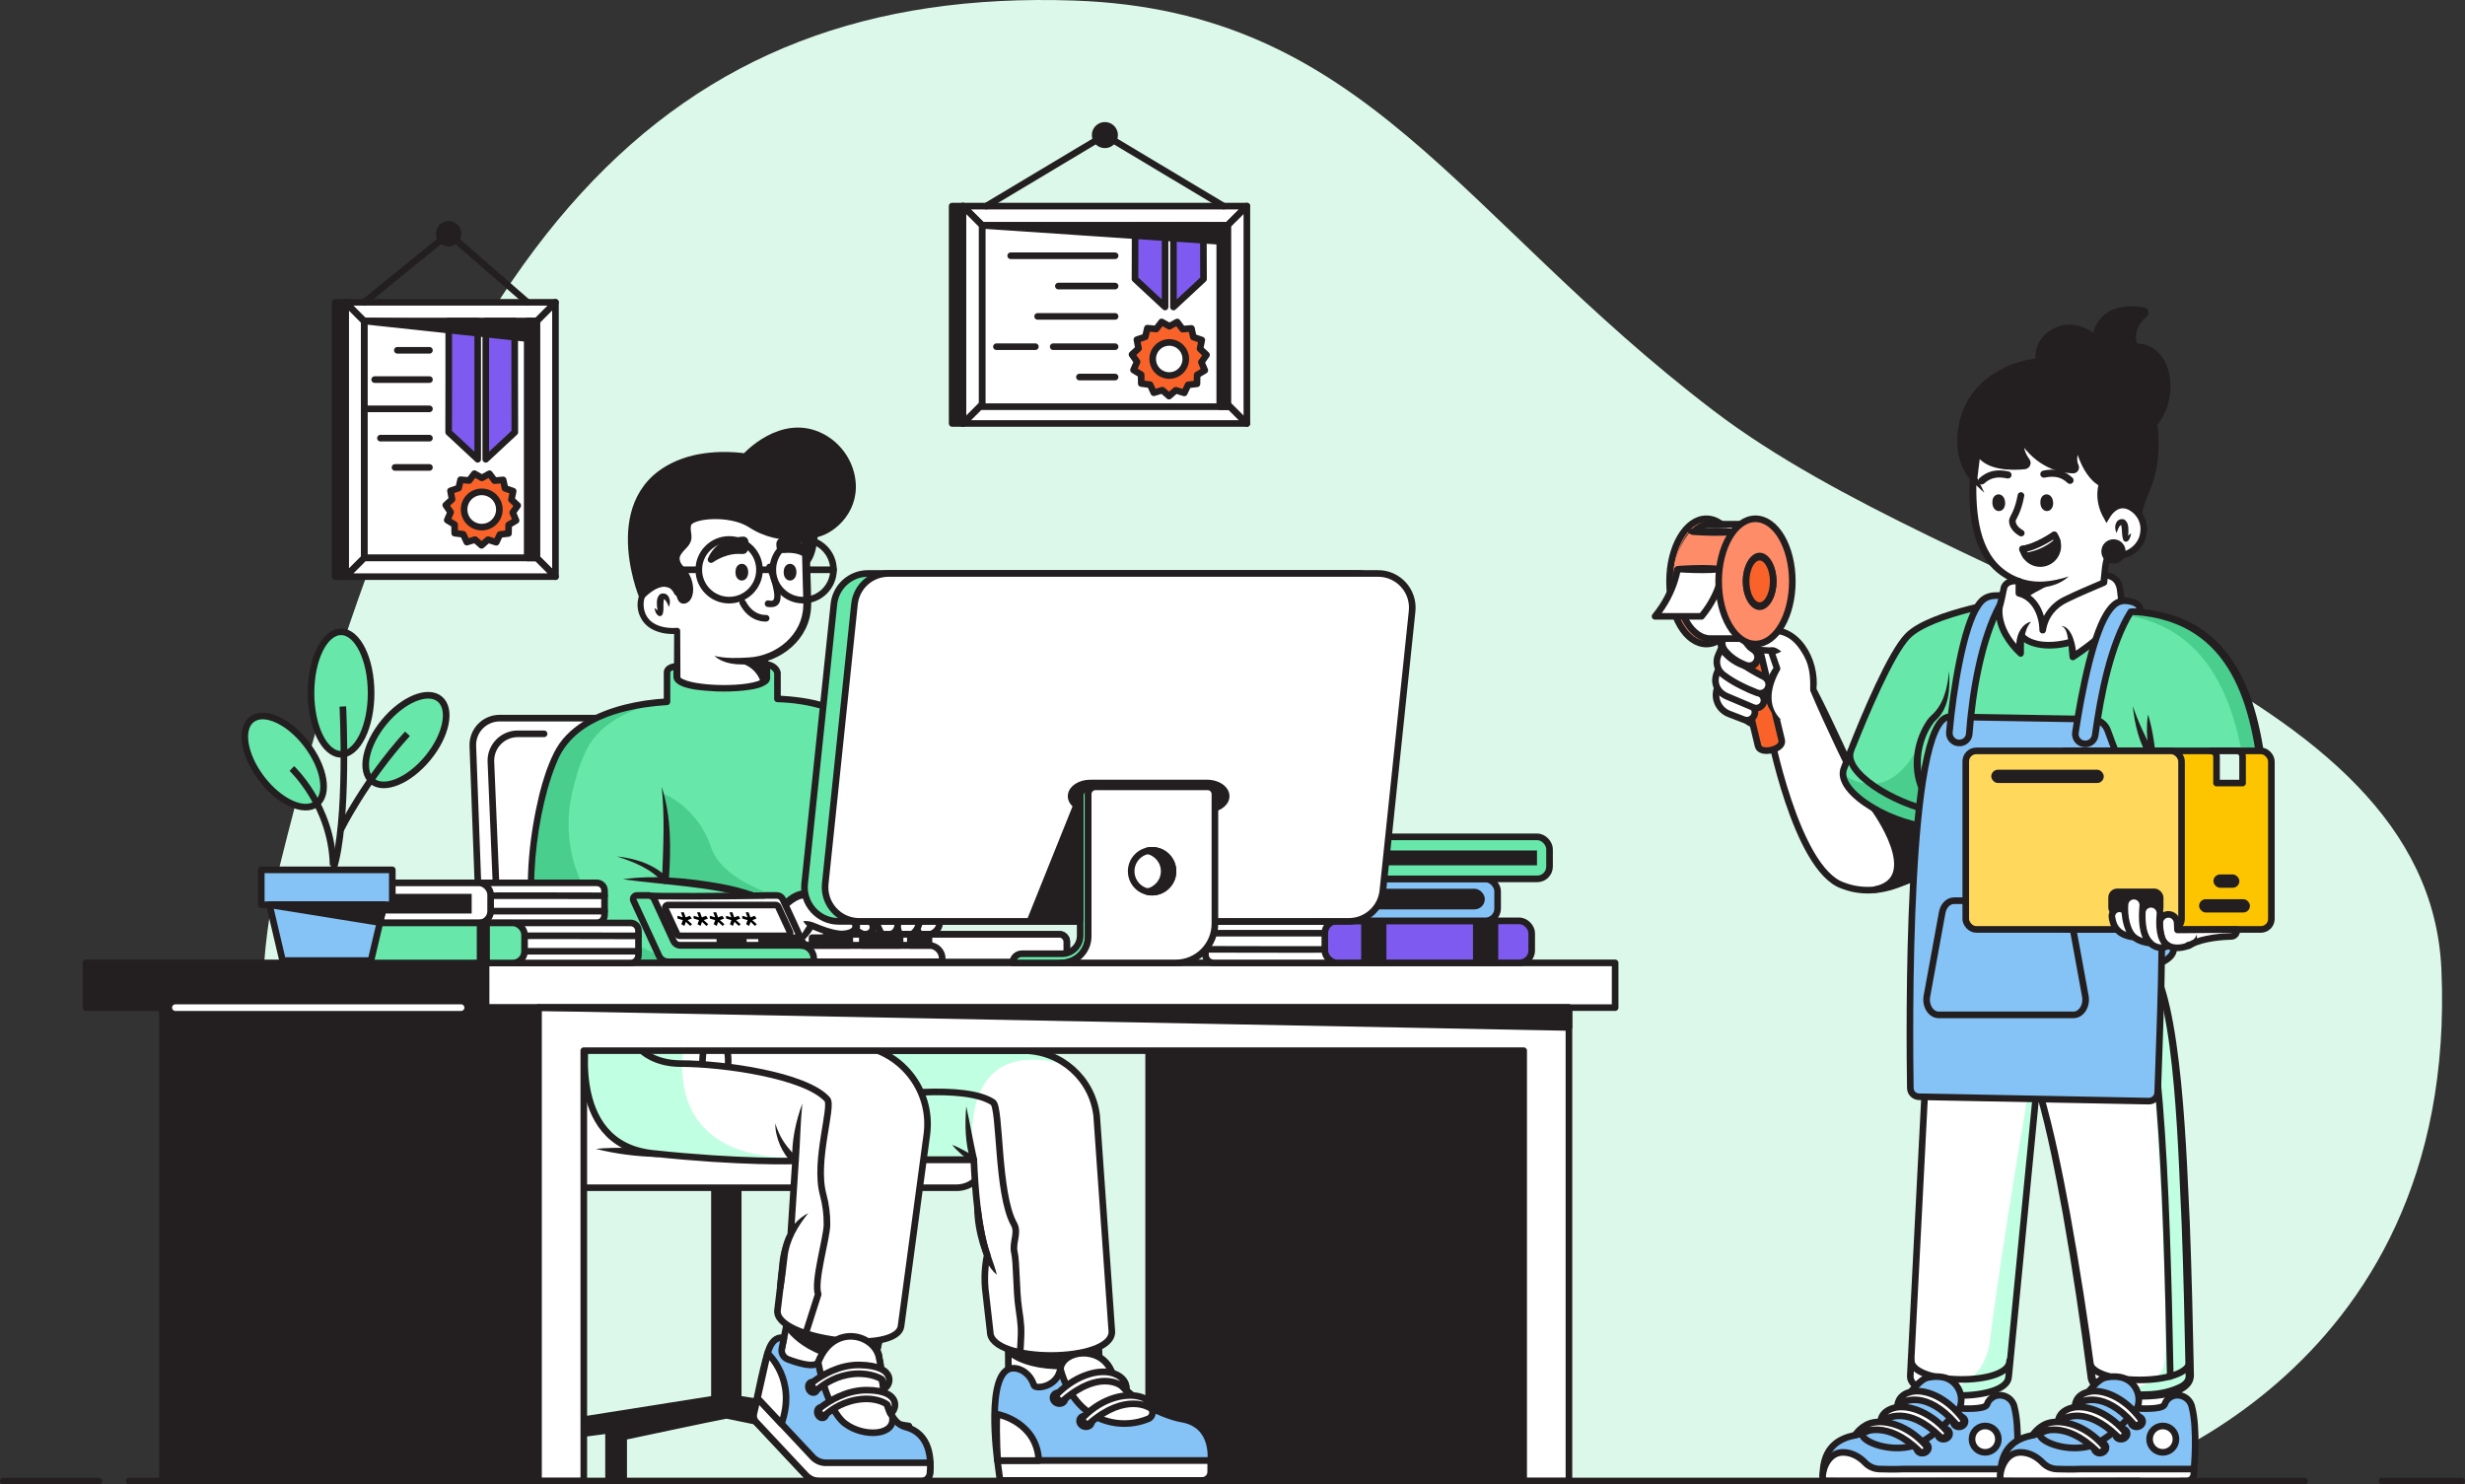 <?xml version="1.0" encoding="UTF-8"?>
<svg id="Layer_2" data-name="Layer 2" xmlns="http://www.w3.org/2000/svg" viewBox="0 0 744.87 448.54">
  <rect x="0" y="0" width="744.87" height="448.54" fill="#333333" stroke="none"/>
  <defs>
    <style>
      .cls-1, .cls-2, .cls-3, .cls-4, .cls-5, .cls-6, .cls-7, .cls-8, .cls-9, .cls-10, .cls-11, .cls-12, .cls-13, .cls-14 {
        stroke-width: 2px;
      }

      .cls-1, .cls-2, .cls-3, .cls-4, .cls-5, .cls-6, .cls-7, .cls-8, .cls-9, .cls-10, .cls-12, .cls-13, .cls-14 {
        stroke: #231f20;
      }

      .cls-1, .cls-2, .cls-4, .cls-5, .cls-6, .cls-7, .cls-8, .cls-9, .cls-10, .cls-11, .cls-12, .cls-13 {
        stroke-linecap: round;
        stroke-linejoin: round;
      }

      .cls-1, .cls-15 {
        fill: #dcf8ea;
      }

      .cls-2, .cls-3, .cls-16 {
        fill: #231f20;
      }

      .cls-3, .cls-14 {
        stroke-miterlimit: 10;
      }

      .cls-4 {
        fill: #85c2f6;
      }

      .cls-5 {
        fill: #7f5af0;
      }

      .cls-6, .cls-17 {
        fill: #ff8c69;
      }

      .cls-7, .cls-18 {
        fill: #fff;
      }

      .cls-8 {
        fill: #ffd85c;
      }

      .cls-9 {
        fill: #fdc500;
      }

      .cls-10, .cls-19 {
        fill: #67e8aa;
      }

      .cls-11 {
        stroke: #fff;
      }

      .cls-11, .cls-12, .cls-14 {
        fill: none;
      }

      .cls-13 {
        fill: #f9632a;
      }

      .cls-20, .cls-21, .cls-16, .cls-15, .cls-22, .cls-17, .cls-18, .cls-19 {
        stroke-width: 0px;
      }

      .cls-21 {
        fill: #49ce8e;
      }

      .cls-22 {
        fill: #c0ffe1;
      }
    </style>
  </defs>
  <g id="E-Commerce">
    <g>
      <path class="cls-15" d="m142.86,448.44c-1.75.19-84.77-79.66-58.33-186.78C131.22,72.49,200.74-4.11,324.65.17c87.94,3.04,115.77,64.89,193.11,123.89,74.46,56.8,216.11,80.71,219.98,168.87,5.53,125.97-103.25,155.3-103.25,155.3l-491.63.21Z"/>
      <g>
        <rect class="cls-2" x="215.89" y="358.18" width="7.18" height="64.45"/>
        <path class="cls-2" d="m223.07,422.71h-7.18s-51.59,8.17-51.59,8.17v15.67h4.57v-12.41l15.02-1.96v14.37h4.57v-12.41s27.65-5.88,31.02-6.48c3.36.6,31.02,6.48,31.02,6.48v12.41h4.57v-14.37s15.02,1.96,15.02,1.96v12.41s4.57,0,4.57,0v-15.67l-51.59-8.17Z"/>
        <path class="cls-7" d="m142.88,225.41l4.5,121.56c.24,6.65,5.7,11.92,12.35,11.92h129.34c4.69,0,8.49-3.8,8.49-8.49h0s-37.48,0-37.48,0c-11.11,0-20.78-7.57-23.47-18.34l-28.08-107.17c-1.15-4.64-5.32-7.9-10.1-7.9h-47.43c-4.6,0-8.29,3.82-8.12,8.42Z"/>
        <path class="cls-12" d="m164.41,221.73h-7.95c-4.6,0-8.29,3.82-8.12,8.42l5.04,120.48"/>
      </g>
      <g>
        <line class="cls-18" x1="198.76" y1="348.63" x2="180.04" y2="347.14"/>
        <path class="cls-16" d="m198.69,349.63c-6.29-.2-12.52-.91-18.65-2.49,6.3-.59,12.56-.31,18.8.5,1.22.19,1.07,2-.16,1.99h0Z"/>
      </g>
      <path class="cls-2" d="m246.21,159.37s.1,7.9-2.72,10.55l-.15-8.74,2.87-1.82Z"/>
      <g>
        <path class="cls-18" d="m231.74,198.34v10.17h-27.13v-17.89s-10.17,1.18-11.05-7.4c-.42-4.06,2.74-7.4,6.13-7.4,2.21,0,3.84,1.2,4.92,3.31v-6.36s-1.36-22.92-1.36-22.92l18.21-.57s21.97,10.24,21.89,9.97.33,13.48.57,22.32c.29,10.82-8.32,18.01-19.14,18.15-3.7.17-6.64-.38-8.91-1.55"/>
        <path class="cls-16" d="m231.74,198.34c1.14,2.89.8,7.12.9,10.17,0,.5-.4.9-.9.9-4.52.03-9.04.11-13.56.1,0,0-13.56-.01-13.56-.01-.54,0-.98-.43-.98-.98,0,0,.08-17.9.07-17.9,0,0,1.02.91,1.02.91-4.25.36-9.27-.91-11.21-5.09-2.98-5.86,2.09-13.62,8.78-10.94,1.45.69,2.47,1.95,3.13,3.24l-1.69.41c.16-8.33-.95-20.81-1.36-29.22-.03-.49.35-.92.84-.95.02-.02,18.21-.56,18.23-.57,1.85.53,20.83,9.33,22.18,9.75.02,0,.02,0-.06-.01,0,0-.08-.01-.08-.01.88-.39-2.38.28-.82,2.06,3.58-1.05,1.06-.49,1.85-.81,0-.04,0,.1,0,.1.08,4.62.39,13.54.52,18.25-.02,1.63.18,3.76.07,5.41-.3,10.01-9.16,17.15-18.74,17.55-3.6.25-7.65,0-10.48-2.5,3.55.79,6.83.68,10.33.47,8.44-.47,16.36-6.87,16.51-15.65.1-1.42-.1-3.74-.1-5.23-.1-4.9-.39-13.77-.42-18.6.8-.33-1.73.2,1.86-.84,1.55,1.79-1.73,2.47-.86,2.07-4.34-1.63-8.33-3.79-12.52-5.7-3.21-1.52-6.41-3.05-9.59-4.62l.41.08s-18.21.57-18.21.57c0,0,.87-.95.87-.95l.87,14.65c.35,4.34.57,10.39.49,14.68,0,.49-.39.9-.88.9-.35,0-.66-.2-.81-.49-1.01-2.17-3.26-3.38-5.53-2.58-4.85,1.57-5.03,8.77-.87,11.3,1.99,1.28,4.69,1.64,7.1,1.45.51-.06.97.32,1.01.84-.02.08.09,17.88.08,17.96,0,0-.98-.98-.98-.98,8.01-.08,19.23.02,27.13.09,0,0-.9.9-.9.9.07-3.08-.22-7.26.9-10.17h0Z"/>
      </g>
      <path class="cls-2" d="m246.92,161.29s-10.69,3.45-20.28-2.95c-6.24-3.85-17.93-2.75-18.73,0s1.3,4.05-1.3,6.64-3.25,4.35-.4,7.39,2.85,8.17.76,8.97-.84-4-4.73-4.74c-3.76-1.54-8.23,3.36-8.23,3.36,0,0-13.52-32.86,14.4-41.05,8.39-2.35,16.78-.9,16.78-.9,0,0,11-12.32,23.12-6.02,4.62,2.4,7.96,6.82,8.99,11.92,1.97,9.71-5.4,16.2-10.39,17.37Z"/>
      <g>
        <ellipse class="cls-2" cx="238.73" cy="172.89" rx=".93" ry="1.53"/>
        <ellipse class="cls-2" cx="224.16" cy="172.89" rx=".93" ry="1.53"/>
        <path class="cls-7" d="m231.51,186.81s-4.38.45-7.07-4.7"/>
        <path class="cls-2" d="m235.58,164.44l.08.88c.05.48.47.84.96.8,1.58-.15,4.95-.23,7.12,1.53-2.25-4.36-5.32-4.31-7.35-4.17-.49.03-.86.47-.82.96Z"/>
        <path class="cls-2" d="m225.18,165.34c-.09-.99.16-1.4-.08-1.9-.1-.2-.31-.33-.54-.3-1.47.14-7.41.47-9.7,5.94,4.69-3.04,8.03-2.75,9.68-2.68.4.02.68-.64.64-1.05Z"/>
        <circle class="cls-12" cx="242.69" cy="172.17" r="9.17"/>
        <circle class="cls-12" cx="220.33" cy="172.17" r="9.17"/>
        <line class="cls-7" x1="233.52" y1="172.17" x2="229.5" y2="172.17"/>
        <path class="cls-12" d="m211.16,172.17h-8.59c-1.18,0-2.31.51-3.09,1.4l-1.72,1.97"/>
        <line class="cls-7" x1="251.87" y1="172.17" x2="243.53" y2="172.17"/>
        <path class="cls-16" d="m233.51,170.96c1.09,3.42,5.61,13.57-1.67,12.42-1.27-.34-.8-2.23.48-1.94.26.08.7.12.98.06,1.97-.31-.88-8.32-1.64-9.78-.56-1.26,1.36-2.06,1.85-.76h0Z"/>
        <path class="cls-16" d="m202.15,183.42c-.37-.77-.75-1.91-1.41-2.31-.12-.05-.17-.05-.25-.02-.05,0-.05.02.01.02.05,0,.11-.04.12-.04-.03.16-.12.62-.11.89-.17.89.49,4.88-1.53,4.11-.87-.63-1.01-1.43-1.22-2.36.56.35,1.17,1.04,1.71,1.14-.12-.09-.32-.06-.5.11-.03.03-.11.12-.12.16-.21-.89-.39-2.07-.35-3.27.08-.58.02-1.2.68-2.03.68-.8,2.03-.59,2.62.15.84,1.12.72,2.29.34,3.45h0Z"/>
      </g>
      <path class="cls-16" d="m220.97,199.81s8.87.19,9.31,8.88h1.47s0-9.77,0-9.77c0,0-4.98,1.63-10.78.89Z"/>
      <path class="cls-19" d="m188.17,265.68c25.6,0,39.16,4.9,39.16,4.9-8.13-.38-7.89,20.1-.54,20.2t-62.2.16c-7.47-13.26-3.88-48.22,3.83-63.3,7.7-15.09,33.16-15.57,33.16-15.57v-8.91c0-1.75,2.95-1.81,2.95-1.81v3.26c-.04,4.3,27.19,4.58,27.23.28l-.02-.02v-4.05c2.57.24,3.21,2.35,3.21,2.35v8.03s19.27,0,26.81,10.27"/>
      <g>
        <polygon class="cls-7" points="304.66 405.29 304.79 427.44 332.9 423.69 331.82 403.8 304.66 405.29"/>
        <path class="cls-2" d="m304.67,408.1s5.94,7.33,27.58,3.61l-.45-4.92-27.13,1.32Z"/>
      </g>
      <g>
        <path class="cls-18" d="m279.05,350.4h15.21c.38,8.92,1.33,21.35,4.05,28.8h0c-.7,3.36-.89,6.8-.59,10.21l1.49,13.02c0,9.52,36.77,9.52,36.77,0l-4.59-65.29c-1.31-11.22-10.81-19.68-22.11-19.68h-47.24s17.01,32.93,17.01,32.93Z"/>
        <path class="cls-22" d="m309.28,317.47c4.27,0,8.27,1.21,11.68,3.31-.03.21-.08.42-.15.62-33.09-8.33-26.55,29-26.55,29h-15.21s-17.01-32.93-17.01-32.93h47.24Z"/>
        <g>
          <path class="cls-12" d="m308.3,408.1l.1-1.62c.31-4.98.18-6.21-.55-11.15-.82-5.45-.61-13.9-1.32-16.86h0c-.72-3.02,1.38-5.92-.14-8.62-5.11-9.12-4.05-35.23-6.32-36.76-8.1-5.45-33-2.84-45.57.32-7.7,1.93-12.36-.95-12.36-.95"/>
          <path class="cls-12" d="m256.52,320.79s9.9-2.02,11.97,9.68"/>
          <line class="cls-12" x1="258.83" y1="320.68" x2="260.81" y2="331.83"/>
        </g>
        <path class="cls-16" d="m291.99,334.34c1.16,5.22,2.05,10.6,3.23,15.81.18.55-.13,1.16-.71,1.28-.45.11-.85-.2-1.2-.43-2.04-1.49-3.98-3.08-5.59-5.06,2.33.84,4.47,2.21,6.61,3.39.07.04.25.13.33.16,0,0-1.38,1.17-1.38,1.17-1.64-5.26-1.76-10.88-1.3-16.32h0Z"/>
        <g>
          <path class="cls-18" d="m295.39,365.25s.53,11.74,5.83,19.93"/>
          <path class="cls-16" d="m296.39,365.2c.39,3.36.99,6.78,1.78,10.08.76,3.44,2.21,6.41,3.05,9.89-2.83-2.31-4.04-5.96-5.13-9.32-1.02-3.44-1.64-6.96-1.7-10.56,0-.55.45-1,1-1,.52,0,.95.4,1,.91h0Z"/>
        </g>
        <path class="cls-12" d="m279.05,350.4h15.21c.38,8.92,1.33,21.35,4.05,28.8h0c-.7,3.36-.89,6.8-.59,10.21l1.49,13.02c0,9.52,36.77,9.52,36.77,0l-4.59-65.29c-1.31-11.22-10.81-19.68-22.11-19.68h-47.24s17.01,32.93,17.01,32.93Z"/>
      </g>
      <g>
        <polygon class="cls-7" points="237.71 400.25 234.25 417.2 262.53 419.37 265.7 404.93 237.71 400.25"/>
        <path class="cls-2" d="m237.71,400.25s5.49,10.79,26.62,10.92l1.37-6.24-27.99-4.68Z"/>
        <path class="cls-4" d="m236.86,404.43c-.45-.32-2.7-.79-4.3,2.74-1.33,2.93-4,15.93-4.77,20.11-.16.86.09,1.75.69,2.4l14.97,15.97c1.09,1.2,2.64,1.88,4.27,1.88h30.7c1.35,0,2.47-1.02,2.6-2.36.41-4.07.18-12.14-7.52-14.01-7.22-2.17-6.69-16.94-7.78-20.59,0-6.6-13.83-11.01-18.46,1.08-1.16,1.77-6.18.22-9.19-.92-1.33-.5-2.1-1.9-1.81-3.3l.62-3.01Z"/>
        <path class="cls-7" d="m228.89,422.46l16.74,17.86c1.03,1.07,2.45,1.68,3.94,1.68h31.54c.05,1.19-.01,2.29-.1,3.2-.13,1.33-1.26,2.34-2.6,2.34h-30.7c-1.62,0-3.17-.68-4.27-1.88l-14.97-15.97c-.59-.65-.85-1.54-.69-2.4.19-1.02.76-3.07,1.1-4.82Z"/>
        <path class="cls-7" d="m231.95,408.89c.33.42,8.87,8.14,4.19,21.3-5.9-6.29-7.25-7.73-7.25-7.73l3.06-13.57Z"/>
      </g>
      <polygon class="cls-19" points="227.44 222.26 254.91 221.46 264.63 240.58 261.77 268.91 252.3 278.51 226.18 283.48 208.61 273.05 182.13 269.57 180.04 241.52 217.92 220.66 227.44 222.26"/>
      <path class="cls-21" d="m200.35,239.78s10.38,3.83,14.51,16.23c4.27,12.81,29.49,17.45,29.49,17.45l-18.07-3.06s-15.23-3.75-24.13-4.2c-1.03-.93-.72-23.51-1.8-26.42Z"/>
      <ellipse class="cls-2" cx="226.28" cy="280.59" rx="5.06" ry="10.19"/>
      <g>
        <polygon class="cls-18" points="237.74 290.68 261.77 290.68 252.3 277.32 246.89 274.7 238.79 278.92 237.74 290.68"/>
        <polygon class="cls-18" points="281.12 282.32 261.36 282.32 262.55 276.34 264.89 274.7 281.12 282.32"/>
        <path class="cls-7" d="m276.94,274.45s.63-1.75,3.31-1.77,3.97,3.21,3.71,6.22c-.26,2.78-2.84,3.41-2.84,3.41h-2.66s-1.38-.25-1.41-2.58"/>
        <g>
          <path class="cls-18" d="m270.48,274.56s.53-2.25,3.84-2.24,4.11,3.95,3.46,6.67c-.57,2.39-2.23,3.33-2.23,3.33h-3.67s-.83-2.84.09-5.73"/>
          <path class="cls-16" d="m269.51,274.33c1.01-3.01,4.68-3.68,7.04-2.41,3.7,2.34,3.08,9.82-.95,11.39-.04.02-3.67-.02-3.71,0-.46.04-.89-.27-.97-.72-.27-2.06.14-4.19,1.05-6.01-.24,1.87.15,3.77.87,5.45,0,0-.96-.72-.96-.72h3.67s-.49.13-.49.13c.14-.08.42-.31.6-.52,1.98-1.98,2.02-7.82-1.68-7.59-1.1.03-2.27.52-2.57,1.58-.4,1.25-2.27.68-1.91-.58h0Z"/>
        </g>
        <path class="cls-7" d="m246.04,271.19s1.78-3.38,5.33-2.3c3.55,1.08,11.71,7.72,12.4,11,.15,1.52-1.03,2.42-2.41,2.42-1.23,0-2.86-1.52-2.86-1.52l-12.46-9.61Z"/>
        <g>
          <path class="cls-18" d="m242.74,278.34s8.07,4.33,12.34,3.97,4.09-2.77,2.95-4.03-12.64-8.07-14.84-8.07c-2.26,0-4.3,1.5-8.52,5.3-4.21,3.79-13.41,2.36-13.41,2.36-.53,7.43,1.58,11.49,5.06,13.08l24.59-.27"/>
          <path class="cls-16" d="m242.74,278.34c1.51-.16,2.69.22,3.83.72,2.23.92,4.61,1.81,6.97,2.1,1.56.28,5.79-.44,3.19-2.43-4.17-2.76-8.63-5.51-13.31-7.27-2.7-.16-4.99,2.49-7.04,4.1-3.86,3.9-10.15,3.99-15.26,3.23-.05,0,1.07-.86,1.06-.86-.27,4.42.07,10.03,4.52,12.17,0,0-.4-.08-.4-.08l24.59-.27c1.22,0,1.25,1.83.02,1.86,0,0-24.59.27-24.59.27-.14,0-.28-.03-.4-.08-5.23-2.38-5.99-8.97-5.6-14,.03-.54.54-.94,1.07-.86,3.53.3,7.39.32,10.64-1.12,3.62-1.92,6.12-6.27,10.62-6.8,2.49-.05,4.67,1.52,6.82,2.52,3.15,1.72,6.29,3.46,9.13,5.68,2.98,3,.34,6.07-3.19,6.18-2.04.19-4.16-.42-6.04-1.05-2.45-1.03-5.17-1.48-6.65-4.01h0Z"/>
        </g>
        <g>
          <path class="cls-18" d="m245.09,279.76c-.15-.07-3.89,7.85-10.84,7.43"/>
          <path class="cls-16" d="m244.68,280.68c.35.2.92.06,1.17-.26-2.27,3.99-6.79,7.58-11.6,6.78,4.07-.14,7.11-3.25,9.03-6.57.26-.39.62-.98.9-1.36.26-.42.86-.63,1.31-.42,1.19.56.39,2.34-.82,1.82h0Z"/>
        </g>
        <path class="cls-7" d="m251.37,268.89s5.57-4.03,7.51-4.39c1.94-.36,8.61.02,10.02.38s1.14,4.12-4.33,4.11l-4.59-.12-3.62,2.89-4.99-2.86Z"/>
        <g>
          <path class="cls-18" d="m262.04,276.94s3.05-3.89,5.93-3.89c3.05,0,3.52,4.05,3.33,6.46-.23,2.84-2.72,2.81-2.72,2.81h-2.06s-1.52-1.28-1.34-5.34"/>
          <path class="cls-16" d="m261.25,276.32c3.77-4.9,10.38-6.82,11.05,1.31.25,2.1-.27,4.97-2.8,5.55-.43.15-1.12.15-1.62.14-.58-.04-1.63.15-2.01-.23-1.82-1.48-1.71-4.21-.7-6.11.69,1.55,1.08,2.84,1.83,4.22.05.14.2.33.15.36,0,0-.67-.24-.64-.23.45,0,1.61,0,2.05,0,1.81-.11,1.85-2.02,1.73-3.55-.1-2.22-1.12-4.65-3.69-3.38-1.41.65-2.77,1.93-3.83,3.21-.84,1.01-2.38-.28-1.53-1.29h0Z"/>
        </g>
      </g>
      <g>
        <path class="cls-19" d="m188.17,265.68c25.6,0,39.16,4.9,39.16,4.9-8.13-.38-7.89,20.1-.54,20.2t-62.2.16c-7.47-13.26-3.88-48.22,3.83-63.3,7.7-15.09,33.16-15.57,33.16-15.57v-8.91c0-1.75,2.95-1.81,2.95-1.81v3.26"/>
        <path class="cls-21" d="m168.43,227.64c6.41-12.55,25.11-15,31.21-15.46-7.9,1.74-17.93,5.6-22.29,14.14-1.79,3.5-3.31,8.14-4.49,13.36-5.52,24.31,11.16,48.12,35.89,51.27.2.03.3.04.3.04h-38.69s0,0-.01-.02l-5.73-.03c-7.47-13.26-3.88-48.22,3.83-63.3Z"/>
        <path class="cls-16" d="m186.41,258.78c5.55.57,11.62,2.45,15.54,6.73.03.04.08.12.11.17-.55-.02,1.26-.19-1,1.47-.43-.06-.69-.4-.62-.33-.27-.36-.22-.43-.27-.54-.11-.67-.05-1.24-.06-1.76.34-8.94.77-17.84-.16-26.77,2.94,9.03,2.8,18.76,2.17,28.11-.04-.06.04-.06-.21-.38.07.08-.18-.25-.6-.31-2.26,1.66-.45,1.47-1,1.45,0,0,.05.08.04.06-3.53-4.18-8.77-6.19-13.94-7.9h0Z"/>
        <path class="cls-16" d="m188.17,265.68c9.9-1.37,19.98-.35,29.77,1.39,3.32.64,6.52,1.4,9.73,2.57.52.2.78.77.58,1.29-.16.41-.55.66-.97.65-1.71-.12-3.11,1.21-3.88,3-1.84,3.78-1.87,14.49,3.4,15.2,0,0,.99.03.99.03.6-.01.63.97,0,.97-20.81.42-42.32,1.24-63.21,1.16-.37,0-.69-.21-.86-.51-2.18-4.01-3.06-8.38-3.63-12.7-1.47-12.97-.14-26.11,2.9-38.77,1.08-4.21,2.38-8.38,4.33-12.35,3.99-8.24,12.86-12.48,21.27-14.64,4.25-1.07,8.55-1.73,12.97-1.91,0,0-.98,1-.98,1,.01-1.05,0-6.99,0-7.95,0,0,0-.79,0-.79-.07-2.16,2.23-2.94,3.92-2.98.57-.03,1.04.43,1.02,1-.01.72,0,2.36,0,3.05.01.21-.04.17.06.32,3.3,2.87,21.98,3.17,25.17.16,0,0,.37.79.37.79l-.02-.02c-.24-.2-.37-.49-.37-.78v-4.05c0-.59.51-1.05,1.09-1,1.82.15,3.75,1.43,4.11,3.34,0,0,0,8.03,0,8.03,0,0-1-1-1-1,9.92.45,21.08,2.5,27.62,10.68.34.44.25,1.07-.18,1.4-.45.35-1.1.24-1.43-.22-2.88-3.77-7.26-6.09-11.75-7.54-4.56-1.46-9.49-2.2-14.26-2.32-.55,0-1-.45-1-1,0,0,0-8.03,0-8.03,0,0,.04.29.04.29-.37-.91-1.31-1.58-2.34-1.64,0,0,1.09-1,1.09-1v4.05l-.37-.78c.82.62.16,1.97-.36,2.4-2.07,1.68-4.84,1.84-7.33,2.2-2.75.29-5.5.34-8.24.25-2.98-.24-13-.34-12.92-4.55-.01-.74,0-2.3,0-3.04,0,0,1.02,1,1.02,1-.58,0-1.8.24-1.96.75-.02.07-.01.92-.01,1.03.02.94-.02,6.86,0,7.95,0,.54-.42.98-.96,1-11.8.74-26.68,4.01-32.51,15.43-7.07,14.82-11.19,47.12-3.65,61.95,0,0-.87-.51-.87-.51,20.58-.19,40.54.54,61.2.84,0,0,.99,1,.99,1-2.72-.03-4.59-2.41-5.42-4.68-2.09-5.3-1.7-17.41,6.01-17.52,0,0-.39,1.94-.38,1.94-12.59-3.69-25.88-4.06-38.82-5.84h0Z"/>
      </g>
      <g>
        <path class="cls-18" d="m177.58,310.46s-7.38,35.15,19.58,38.04c26.97,2.89,43.22,2.28,43.22,2.28l-1.44,22.34c-.96,1.51-1.63,4.19-2.15,7.45l-1.84,15.28c-1.15,8.91,36.18,13.72,37.33,4.82l7.8-57.91c1.79-13.69-8.35-26.05-22.13-26.97l-80.37-5.32Z"/>
        <path class="cls-22" d="m176.75,317.47h29.83s-6.54,31.71,31.77,32.26c-.42.38-.84.74-1.26,1.11-6.02.03-20.07-.2-39.93-2.33-19.28-2.07-21-20.62-20.41-31.03Z"/>
        <path class="cls-12" d="m177.58,310.46s-7.38,35.15,19.58,38.04c26.97,2.89,43.22,2.28,43.22,2.28l-1.44,22.34c-.96,1.51-1.63,4.19-2.15,7.45l-1.84,15.28c-1.15,8.91,36.18,13.72,37.33,4.82l7.8-57.91c1.79-13.69-8.35-26.05-22.13-26.97l-80.37-5.32Z"/>
        <g>
          <path class="cls-18" d="m242.45,333.41c-1.3,5.65-1.96,11.44-2.07,17.37,0,0-5.04-4.12-6.13-11.35"/>
          <path class="cls-16" d="m242.45,333.41c-.59,5.84-.64,11.6-1.07,17.43-.8,2.55-3.34-.89-4.03-1.84-1.28-1.89-2.22-4.02-2.71-6.24-.27-1.09-.36-2.22-.39-3.32.35,1.05.72,2.08,1.19,3.05,1.29,2.86,3.44,5.31,5.58,7.52,0,0-1.63.76-1.63.76-.22-5.9,1.03-11.83,3.07-17.35h0Z"/>
        </g>
        <g>
          <path class="cls-12" d="m243.47,402.9l3.77-11.83c-1.39-3.81,2.6-16.93,2.65-20.99h0c.04-3.1-.35-6.19-1.17-9.19-2.73-10.09,3.08-26.67,1.25-28.71-6.53-7.25-31.32-10.8-44.28-10.8-7.94,0-11.75-3.93-11.75-3.93"/>
          <path class="cls-12" d="m210.75,309.65s10.09.46,9.25,12.3"/>
          <line class="cls-12" x1="213.01" y1="310.1" x2="212.21" y2="321.4"/>
        </g>
        <g>
          <path class="cls-18" d="m244.24,366.56s-.05.04-.1.08c-4.05,3.33-6.65,8.11-7.27,13.31l-1.09,9.02"/>
          <path class="cls-16" d="m244.24,366.56c-3.16,3.94-5.75,8.28-6.27,13.34-.33,2.98-.73,6.25-1.2,9.2-.09.55-.6.92-1.14.83-.52-.08-.88-.56-.84-1.07.17-2.06.38-4.11.63-6.16.44-6.25,2.92-13.15,8.82-16.14h0Z"/>
        </g>
      </g>
      <g>
        <path class="cls-7" d="m255.42,430.2c-5.66-4.21-8.19-18.54-8.19-18.54,4.63-12.1,17.45-8.43,18.46-1.08.84,2.81.72,12.2,3.92,17.37,0,0,0,0,0,0,1.19,5.88-8.54,6.46-14.19,2.24Z"/>
        <ellipse class="cls-2" cx="245.62" cy="419.19" rx="1.29" ry="1.62" transform="translate(-125.59 105.73) rotate(-19.45)"/>
        <ellipse class="cls-2" cx="248.32" cy="426.83" rx="1.29" ry="1.62" transform="translate(-127.98 107.07) rotate(-19.45)"/>
        <path class="cls-7" d="m245.62,419.37h0c.54.5,1.36.53,1.93.07,1.65-1.35,5.38-3.88,10.61-4.31,5.27-.39,8.33,1.6,8.41,1.71.21,1.15.47,3.26.38,2.78,2.1-.42,4.56-6.96-7.17-7.18-6.15-.12-11.41,3.13-13.8,4.9-.74.55-.8,1.63-.13,2.25"/>
        <path class="cls-7" d="m247.77,427.24h0c.55.49,1.37.51,1.93.03,1.63-1.38,5.31-3.98,10.53-4.5,5.26-.49,7.85,1.6,7.93,1.71.23,1.15,1.04,3.09.95,2.62,1.78-.93,3.55-7.05-7.29-7.05-6.15,0-11.36,3.34-13.71,5.15-.73.56-.77,1.64-.09,2.26"/>
      </g>
      <g>
        <g>
          <path class="cls-18" d="m519.23,197.96l.79-1.77c.1-.23.32-.34.53-.34-.42-.94-.47-2.03-.11-3.02.69-1.92,2.7-3.01,4.69-2.56l4.24.96h0c.32-.19.68-.31,1.08-.36l3.4-.39c2.89-.33,6.49.48,8.55,2.53,4.22,4.17,6.05,9.19,5.5,15.31l13.02,28.1.18.26,6.7-3.8c5.63,6.56,24.54,22.13,22.27,23.14,0,0-16.64,18.07-33.28,11.52-14.19-4.96-22.19-47.37-22.19-47.37l-.33-.17c-1.79-.16-4.18-.75-6.74-2.4h0c-.19-.03-.38-.07-.57-.15l-4.5-1.74c-3.02-1.17-4.64-4.51-3.61-7.59.05-.16.09-.25.09-.25h.01c-1.51-2.8.4-5.59.4-5.59l.03.02c-.7-1.31-.79-2.92-.15-4.34Z"/>
          <g>
            <path class="cls-16" d="m537.42,219.87c-2.77,2.3-7.89.53-10.43-1.44-.94-.71-.02-2.21,1.04-1.7,1.48.72,2.93,1.41,4.5,1.89,1.68.53,3.16.54,4.9,1.25h0Z"/>
            <path class="cls-12" d="m561.1,236.69l6.7-3.8c8.52,7.59,22.27,23.14,22.27,23.14,0,0-16.64,18.07-33.28,11.52-14.19-4.96-22.19-47.37-22.19-47.37"/>
          </g>
          <g>
            <path class="cls-13" d="m531.26,225.43c.66,2.74,7.8,1.02,7.14-1.72l-11.81-49.11-7.14,1.72,11.81,49.11Z"/>
            <path class="cls-7" d="m518.94,207.87s-.04.09-.09.25c-1.03,3.07.59,6.41,3.61,7.59l4.5,1.74c1.28.5,2.73-.16,3.2-1.45h0c.42-1.16-.09-2.46-1.19-3.02l-10.02-5.1Z"/>
            <path class="cls-7" d="m519.36,202.28s-2.27,3.28.05,6.31c.63.82,1.49,1.42,2.43,1.82l8.01,3.39c1.23.47,2.6-.16,3.05-1.39h0c.44-1.22-.19-2.58-1.42-3.01l-2.66-.95-9.46-6.17Z"/>
            <path class="cls-7" d="m533.02,204.5c-4.73-2.39-8.87-5.13-12.05-8.47-.29-.3-.79-.22-.96.16l-.79,1.77c-.92,2.06-.35,4.51,1.44,5.88,2.71,2.09,6.19,3.88,10.21,5.46,1.35.53,2.89-.12,3.42-1.48h0c.5-1.27-.05-2.71-1.27-3.32Z"/>
            <g>
              <path class="cls-18" d="m529.37,191.23l-4.24-.96c-1.99-.45-4,.65-4.69,2.56h0c-.48,1.32-.24,2.8.64,3.9,1.14,1.42,3.15,3.24,6.54,4.44,1.3.46,2.74-.17,3.3-1.43h0c.55-1.23.09-2.66-1.06-3.36-1.35-.82-2.98-1.97-3.59-3.08"/>
              <path class="cls-16" d="m529.15,192.19c-1.43-.25-2.86-.54-4.28-.83-2.51-.53-4.46,2.5-2.89,4.52,1.43,1.82,3.42,3.16,5.58,4.02.84.44,1.86.36,2.35-.55.49-.94.02-1.85-.9-2.4-1.18-.92-2.46-2.09-2.74-3.65.62.47,1.23.79,1.86,1.12.99.58,2.1.91,2.97,1.69,1.1,1.06,1.41,2.82.73,4.2-.84,1.9-3.27,2.67-5.11,1.77-2.18-.82-4.29-2.06-5.91-3.79-2.11-1.89-2.52-5.36-.55-7.5,2.47-2.98,6.25-1.31,9.33-.51,1.19.33.77,2.13-.44,1.92h0Z"/>
            </g>
            <g>
              <path class="cls-18" d="m538.27,217.53c-8-5.95-1.29-15.52-1.29-15.52l-1.86-5.41-4.52-.25c-1.27-.07-2.33-1-2.55-2.26h0c-.28-1.56.82-3.04,2.4-3.22l3.4-.39c2.89-.33,6.49.49,8.55,2.53,4.22,4.17,6.05,9.19,5.5,15.31l15.97,34.04"/>
              <path class="cls-16" d="m538.27,217.53c-6.15-2.96-5.96-11.28-2.09-16.08,0,0-.12.88-.12.88l-1.86-5.41.87.66-2.63-.15-1.32-.07c-3.27.18-5.34-3.46-3.28-6.08.62-.9,2.02-1.43,2.97-1.44,0,0,2.62-.3,2.62-.3,10.37-1.54,16.51,9.77,15.45,18.87,0,0-.09-.5-.09-.5,2.88,5.57,5.57,11.23,8.21,16.91,1.3,2.85,2.61,5.7,3.87,8.57,1.18,2.91,2.89,5.57,3,8.97-2.55-2.26-3.5-5.28-4.98-8.04-1.4-2.8-2.75-5.63-4.11-8.45-2.69-5.68-5.33-11.39-7.78-17.18.08-3.49-.06-7.07-1.73-10.18-3.47-6.47-7.12-7.89-14.23-6.72-2.18-.07-2.85,2.72-.84,3.49.59.17,1.74.13,2.36.2,0,0,2.63.15,2.63.15.41.02.75.3.87.66l1.86,5.41c.11.31.05.63-.12.88-2.72,4.8-4.02,10.73.48,14.96h0Z"/>
            </g>
            <g>
              <ellipse class="cls-6" cx="515.63" cy="175.68" rx="11.13" ry="18.92"/>
              <path class="cls-7" d="m527,175.68c0-3.22-.52-6.24-1.42-8.82l4.89-8.46h-13.63c-5.61,0-10.16,7.74-10.16,17.28s4.55,17.28,10.16,17.28h13.63l-4.77-8.81c.83-2.5,1.3-5.39,1.3-8.47Z"/>
              <ellipse class="cls-7" cx="530.47" cy="175.68" rx="10.16" ry="17.28"/>
              <path class="cls-7" d="m520.54,171.75s-.16,6.98-6.38,14.49h-14.04c6.22-7.51,6.92-15.16,6.92-15.16"/>
              <path class="cls-17" d="m523.96,160.66h-13.18v-.02c-2.2,2.65-4.43,6.45-4.99,11.1l.65.21h13.2l4.32-11.29Z"/>
              <g>
                <path class="cls-16" d="m505.79,171.96c.48-.91.94-.98,1.73-.99,0,0,1.73-.1,1.73-.1,3.46-.17,6.92-.24,10.39.09.55.05.96.55.9,1.1-.05.49-.43.86-.9.9-3.46.33-6.92.26-10.39.09,0,0-1.73-.1-1.73-.1-.79-.01-1.25-.08-1.73-.99h0Z"/>
                <path class="cls-16" d="m523.96,161.66c-4.06.4-8.16.25-12.22,0-.58-.03-1.16-.21-1.75-.99.58-.78,1.16-.96,1.75-.99l1.75-.1c3.49-.18,6.98-.25,10.47.1,1.18.12,1.18,1.89,0,2h0Z"/>
              </g>
              <ellipse class="cls-6" cx="530.47" cy="175.68" rx="11.13" ry="18.92"/>
              <ellipse class="cls-13" cx="531.73" cy="175.68" rx="4.1" ry="7.32"/>
              <path class="cls-16" d="m531.73,167.01c-2.81,0-5.1,3.88-5.1,8.66s2.28,8.66,5.1,8.66,5.1-3.88,5.1-8.66-2.28-8.66-5.1-8.66Zm0,15.99c-2.26,0-4.1-3.28-4.1-7.32s1.83-7.32,4.1-7.32,4.1,3.28,4.1,7.32-1.83,7.32-4.1,7.32Z"/>
            </g>
          </g>
        </g>
        <g>
          <line class="cls-18" x1="535.13" y1="196.6" x2="538.29" y2="196.87"/>
          <path class="cls-16" d="m535.21,195.6c1.15-.22,2.16.6,3.08,1.26-1.02.5-2.16,1.14-3.25.73-.86-.4-.73-1.74.17-1.99h0Z"/>
        </g>
        <path class="cls-3" d="m566.3,244.29s15.88,21.57,0,24.59c8.78-2.31,13.82-2.92,19.75-9.18,5.94-6.26-19.75-15.42-19.75-15.42Z"/>
      </g>
      <g>
        <g>
          <polygon class="cls-7" points="655.51 422.4 655.51 412.75 637.86 412.75 637.86 430.86 657.53 427.72 655.51 422.4"/>
          <polygon class="cls-7" points="602.55 422.4 602.55 412.75 584.9 412.75 584.9 430.86 604.57 427.72 602.55 422.4"/>
          <g>
            <path class="cls-18" d="m583.34,296.77l65.66-6.3c9.48,8.84,11.53,64.4,12.71,125.45,0,7.69-29.72,7.69-29.72,0,0,0-7.58-60.08-16.44-88.36,0,.07-.59,17.32-3.56,33.62-2.98,16.34-5.02,54.74-5.02,54.74h-.02c0,7.69-29.72,7.69-29.72,0l6.1-119.15Z"/>
            <path class="cls-22" d="m583.44,420.71c.09,0,15.61.35,17.85-15.27,3.56-29.26,12.8-82.26,12.8-82.26l1.43,5.48c-.18,4.05-.98,18.62-3.51,32.52-2.98,16.34-5.02,54.74-5.02,54.74h-.02c0,5.43-14.81,7.03-23.52,4.79Z"/>
            <path class="cls-22" d="m584.9,296.62l64.1-6.15c9.48,8.84,11.53,64.4,12.71,125.45,0,3.9-7.62,5.82-15.14,5.77-5.99-1.05-10.58-1.86-11.37-2.02-.02,0-.03-.02-.05-.02h0c2.25.29,18.1,1.54,19.04-8.74.94-10.28-1.81-79.48-5.63-107.28-48.64,6.01-61.83-5.12-63.67-7Z"/>
            <g>
              <path class="cls-16" d="m649.68,289.74c9.93,9.74,11.17,63.72,12.03,79.73.58,15.32.94,30.69,1.25,46.01.09,8.32-17.69,8-23.33,6.81-3.44-.74-8.56-2.02-8.85-6.38-2.02-15.67-4.6-33.06-7.46-49.2-2.24-12.2-4.6-24.55-8.02-36.48-.66-2.43-1.61-4.97-2.19-7.43-.48-1.51-.87-2.98-1.11-4.59.65.84,1.24,1.73,1.77,2.64,1.62,2.72,2.57,5.79,3.45,8.8,3.51,11.98,5.95,24.42,8.25,36.66,2.97,16.47,5.57,32.99,7.74,49.59.33,2.5,4.54,3.46,6.88,3.93,6.11.92,13.22,1.09,18.81-1.84,1.01-.67,1.67-1.33,1.55-2.51,0,0-.01-.63-.01-.63-.29-15.1-.63-30.24-1.2-45.32-.9-15.86-1.71-68.4-10.91-78.37-.41-.37-.43-1.01-.05-1.41.38-.4,1-.41,1.4-.03h0Z"/>
              <path class="cls-12" d="m615.56,327.55l-8.58,88.36h-.02c0,7.69-29.72,7.69-29.72,0l6.1-119.15"/>
            </g>
            <g>
              <path class="cls-12" d="m661.71,411.19c0,7.69-30.34,7.69-30.34,0"/>
              <path class="cls-12" d="m607.25,411.19c0,7.69-29.76,7.4-29.76-.3"/>
            </g>
            <g>
              <g>
                <path class="cls-12" d="m636.82,297.53c-.05.01.2,15.54,12.64,14.69"/>
                <path class="cls-12" d="m639.45,307.15c.37-.19,9.46-1.12,9.46-1.12"/>
              </g>
              <path class="cls-12" d="m643.1,290.47c9.48,8.84,11.53,64.4,12.71,125.45"/>
            </g>
          </g>
          <g>
            <g>
              <path class="cls-4" d="m608.65,424.94c-.8-2.96-4.34-4.36-6.79-2.54-.64.48-1.18,1.15-1.47,2.08-.85,1.61-8.26,1.08-8.26,1.08,0,0,.02-.05.05-.13,1.55-4.05-.96-8.59-5.23-9.32-1.27-.22-2.64-.22-4.16.09-5.37.86-9.54,14.85-22.71,17.58-4.13.9-9.25,3.38-9.25,12,44.36.03,58.5-1.88,58.5-1.88,0,0,1.16-12.1-.69-18.95Z"/>
              <path class="cls-12" d="m592.13,425.56s-8.13,10.16-15.25,11.62c-7.12,1.46-15.09-1.97-14.07-4.25"/>
              <path class="cls-7" d="m556.89,438.85c3.05,0,5.38,1.75,6.75,3.16,1.12,1.15,2.63,1.82,4.23,1.88,1.87.07,4.54.12,7.55,0h33.92c-.02.54-.04,1.06-.06,1.52-.05,1.18-1.03,2.1-2.21,2.07-4.23-.1-38.14.14-55.04.03-.73-.02-1.31-.63-1.28-1.36.13-2.94,2.06-7.29,6.14-7.29Z"/>
              <circle class="cls-7" cx="599.88" cy="434.86" r="3.99"/>
              <g>
                <ellipse class="cls-7" cx="587.34" cy="433.32" rx="1.79" ry="1.57" transform="translate(-87.08 154.24) rotate(-13.94)"/>
                <path class="cls-7" d="m588.27,432.42c-5.38-6.16-12.1-8.1-15.98-6.99-4.57,1.3-3.95,4.69-4.13,4.8l1.59-1.36c.32-.18,6.69-4.3,16.39,5.11.92,1.27,3.04-.28,2.12-1.55Z"/>
                <ellipse class="cls-7" cx="592.03" cy="429.57" rx="1.79" ry="1.57" transform="translate(-61.64 101.33) rotate(-9.3)"/>
                <path class="cls-7" d="m593.17,428.75c-4.87-6.58-11.4-9.05-15.36-8.26-4.66.93-4.31,4.35-4.5,4.45l1.7-1.23c.33-.15,7.02-3.74,15.93,6.42.82,1.34,3.05-.03,2.24-1.37Z"/>
                <ellipse class="cls-7" cx="580.96" cy="437.53" rx="1.79" ry="1.57" transform="translate(-88.29 152.83) rotate(-13.94)"/>
                <path class="cls-7" d="m581.99,436.83c-5.38-6.16-12.02-7.78-15.98-6.99-3.5.7-5.29,3.7-5.48,3.81l2.27-.72c.32-.18,7.36-3.96,17.07,5.45.92,1.27,3.04-.28,2.12-1.55Z"/>
              </g>
            </g>
            <g>
              <path class="cls-4" d="m662.31,424.94c-.8-2.96-4.34-4.36-6.79-2.54-.64.48-1.18,1.15-1.47,2.08-.85,1.61-8.26,1.08-8.26,1.08,0,0,.02-.05.05-.13,1.55-4.05-.96-8.59-5.23-9.32-1.27-.22-2.64-.22-4.16.09-5.37.86-9.54,14.85-22.71,17.58-4.13.9-9.25,3.38-9.25,12,44.36.03,58.5-1.88,58.5-1.88,0,0,1.16-12.1-.69-18.95Z"/>
              <path class="cls-12" d="m645.78,425.56s-8.13,10.16-15.25,11.62c-7.12,1.46-15.09-1.97-14.07-4.25"/>
              <path class="cls-7" d="m610.54,438.85c3.05,0,5.38,1.75,6.75,3.16,1.12,1.15,2.63,1.82,4.23,1.88,1.87.07,4.54.12,7.55,0h33.92c-.02.54-.04,1.06-.06,1.52-.05,1.18-1.03,2.1-2.21,2.07-4.23-.1-38.14.14-55.04.03-.73-.02-1.31-.63-1.28-1.36.13-2.94,2.06-7.29,6.14-7.29Z"/>
              <circle class="cls-7" cx="653.54" cy="434.86" r="3.99"/>
              <g>
                <ellipse class="cls-7" cx="641" cy="433.32" rx="1.79" ry="1.57" transform="translate(-85.5 167.16) rotate(-13.94)"/>
                <path class="cls-7" d="m641.92,432.42c-5.38-6.16-12.1-8.1-15.98-6.99-4.57,1.3-3.95,4.69-4.13,4.8l1.59-1.36c.32-.18,6.69-4.3,16.39,5.11.92,1.27,3.04-.28,2.12-1.55Z"/>
                <ellipse class="cls-7" cx="645.69" cy="429.57" rx="1.79" ry="1.57" transform="translate(-60.94 110) rotate(-9.3)"/>
                <path class="cls-7" d="m646.82,428.75c-4.87-6.58-11.4-9.05-15.36-8.26-4.66.93-4.31,4.35-4.5,4.45l1.7-1.23c.33-.15,7.02-3.74,15.93,6.42.82,1.34,3.05-.03,2.24-1.37Z"/>
                <ellipse class="cls-7" cx="634.62" cy="437.53" rx="1.79" ry="1.57" transform="translate(-86.71 165.75) rotate(-13.94)"/>
                <path class="cls-7" d="m635.64,436.83c-5.38-6.16-12.02-7.78-15.98-6.99-3.5.7-5.29,3.7-5.48,3.81l2.27-.72c.32-.18,7.36-3.96,17.07,5.45.92,1.27,3.04-.28,2.12-1.55Z"/>
              </g>
            </g>
          </g>
        </g>
        <g>
          <path class="cls-19" d="m559.68,226.16l-2.76,6.79,14.09,11,27.25,8.5,49.55-6.11,6.27-7.46,2.17-14.12,1.74-19.6-10.76-19.03-5.92-4.88h-32.67s-25.13,3.78-32.16,10.93c-5.09,5.18-12.9,23.81-16.8,33.65"/>
          <path class="cls-19" d="m653.31,245.96c-1.59,15.47-.57,24.65.94,33.31.84,4.83-11.03,8.26-19.19,7.6-5.29-.43-2.5,3-10.77,4.43-21.04,3.63-41.74-.88-41.74-5.9,4.27-21.25,1.34-42.71,1.34-42.71"/>
          <path class="cls-12" d="m608.64,181.23s-25.13,3.78-32.16,10.93c-5.09,5.18-12.9,23.81-16.8,33.65"/>
          <g>
            <path class="cls-21" d="m580.36,224.43s-3.62,10.56,3.6,18.72c.02.18.03.36.05.53h-.03s.41,6.19.41,6.19l-.09-.04c-9.87.19-26.54-8.37-27.35-15.54,0-.1-.01-.19-.02-.29,0,0,0,0,0,0,12.35,8.06,19.97-2.51,23.43-9.57Z"/>
            <path class="cls-19" d="m584.54,249.82c-.12-1.93-.26-3.54-.38-4.73-11.66-2.15-27.77-11.84-24.77-18.53,0,0-.01,0-.02,0-1.3,3.3-2.1,5.44-2.1,5.44-3.28,7.52,16.36,18.2,27.26,17.82Z"/>
            <path class="cls-21" d="m565.4,236.89c5.16,3.8,12.57,7.05,18.74,8.2l.35,4.73c-2.86.09-6.3-.57-9.78-1.73,0,0,0,0,0,0-.25-.08-.51-.17-.76-.26,0,0-.01,0-.02,0-1.8-.64-3.6-1.41-5.32-2.27-.01,0-.02-.01-.03-.02-.23-.11-.45-.23-.67-.35-.04-.02-.08-.04-.13-.07-.19-.1-.38-.2-.57-.31-.06-.03-.12-.07-.18-.1-.17-.09-.34-.19-.5-.28-.07-.04-.14-.08-.21-.12-.15-.09-.31-.18-.46-.27-.08-.05-.15-.09-.23-.14-.14-.09-.29-.18-.43-.26-.08-.05-.16-.1-.23-.15-.14-.09-.27-.17-.41-.26-.08-.05-.16-.1-.24-.16-.13-.09-.26-.18-.39-.26-.08-.05-.16-.11-.23-.16-.13-.09-.25-.18-.38-.27-.07-.05-.15-.11-.22-.16-.13-.09-.25-.18-.37-.28-.07-.05-.14-.11-.21-.16-.13-.1-.26-.2-.38-.3-.06-.05-.12-.09-.18-.14-.16-.13-.32-.26-.47-.39-.02-.02-.05-.04-.07-.06-.17-.15-.34-.3-.51-.44-.06-.05-.12-.11-.18-.16-.1-.1-.21-.19-.31-.29-.07-.07-.13-.13-.2-.2-.09-.09-.18-.17-.26-.26-.07-.07-.13-.14-.2-.21-.08-.08-.16-.16-.23-.25-.07-.07-.13-.15-.19-.22-.07-.08-.14-.16-.21-.24-.06-.07-.12-.15-.18-.22-.06-.08-.13-.16-.19-.24-.06-.07-.11-.15-.17-.22-.06-.08-.12-.16-.17-.24-.05-.07-.1-.15-.16-.22-.05-.08-.11-.16-.16-.24-.05-.07-.09-.15-.14-.22-.05-.08-.09-.16-.14-.24-.04-.07-.08-.15-.12-.22-.04-.08-.08-.16-.12-.24-.04-.07-.07-.15-.1-.22-.04-.08-.07-.17-.1-.25-.03-.07-.06-.14-.08-.21-.03-.09-.06-.17-.09-.26-.02-.06-.04-.13-.06-.19-.03-.1-.05-.21-.08-.31-.01-.05-.02-.09-.03-.14-.03-.15-.05-.3-.07-.44,0-.09-.01-.18-.02-.28,0,0,0,0,0,0,3.12,2.04,5.94,2.88,8.47,2.9Z"/>
            <path class="cls-12" d="m584.54,249.82c-.12-1.93-.26-3.54-.38-4.73-11.66-2.15-27.77-11.84-24.77-18.53,0,0-.01,0-.02,0-1.3,3.3-2.1,5.44-2.1,5.44-3.28,7.52,16.36,18.2,27.26,17.82Z"/>
            <path class="cls-12" d="m658.04,215.48c-6.54,24.32-5.18,57.73-3.61,64.71,0,8.58-70.7,6.63-70.7-1.95,2.66-19.01.16-35.56.16-35.56"/>
          </g>
          <g>
            <path class="cls-19" d="m588.97,202.67s.31,10.08-4.51,14.07c-4.39,3.63-10.51,21.08,3.94,30.06"/>
            <path class="cls-16" d="m588.97,202.67c.31,4.99.12,11.15-3.84,14.81-.14.15-.56.56-.71.72-4.68,6.22-5.39,15.48-1.32,22.19.29.45.99,1.34,1.3,1.78,1.32,1.6,2.79,2.84,4.01,4.63-2.69-.59-4.87-2.49-6.48-4.67-5.39-7.08-4.44-17.53.46-24.58.28-.43.78-.94,1.15-1.3,3.85-3.31,5-8.66,5.44-13.58h0Z"/>
          </g>
          <g>
            <path class="cls-19" d="m640.19,237.83s-5.78,10.6-23.59,9.67"/>
            <path class="cls-16" d="m640.19,237.83c-3.86,8.61-14.94,11.64-23.59,9.67,1.61-.29,3.35-.41,4.95-.73,6.93-1.05,13.77-3.69,18.64-8.94h0Z"/>
          </g>
          <path class="cls-4" d="m654.36,279.01c0,8.58-70.63,7.81-70.63-.77l.18-1.35h0c-1.89,0-2.61,1.7-2.61,3.59v6.65c0,11.59,75.51,11.3,75.51-.3v-7.19c0-1.59-1.29-2.88-2.88-2.88h0l.42,2.25Z"/>
          <path class="cls-7" d="m598.26,285.41l10.26,1.05v6.46s-10.26-1.05-10.26-1.05v-6.46m-.12-3.55c-1.87,0-3.42,1.52-3.42,3.42v6.69c0,1.76,1.33,3.23,3.08,3.41l10.48,1.07c.12.01.24.02.35.02,1.87,0,3.42-1.52,3.42-3.42v-6.69c0-1.76-1.33-3.23-3.08-3.41l-10.48-1.07c-.12-.01-.24-.02-.35-.02h0Z"/>
          <rect class="cls-7" x="596.38" y="287.45" width="6.5" height="2.64" rx="1.32" ry="1.32" transform="translate(1173.94 625.08) rotate(-175.36)"/>
          <path class="cls-19" d="m635.26,251.08c1.01-13.23,10.41-31.61,10.41-31.61l8.15,8.53h0c-.02.11-2.46,11.46-3.92,25.07-.84,7.82-.68,15.71.42,23.5l1.31,9.25c.48,3.38-2.21,6.35-5.62,6.23-7.02-.25-19-.17-32.64,2.14-3.16.53-6.28.95-9.32,1.25,14.67-4.1,30.3-32.26,31.22-44.35Z"/>
        </g>
        <g>
          <path class="cls-4" d="m657.29,240.19c-.3,2.17-2.19,3.96-4.04,5.22-8.39,6.05-21.46,8.78-34.18,9.04-2.12.04-3.64-2.15-3.14-4.55h0c.38-1.84,1.83-3.18,3.44-3.2,12.75-.17,24.37-2.67,34.46-8.33.14-.29.22-.47.22-.47l.47-3.65s3.68-.59,2.77,5.93Z"/>
          <path class="cls-4" d="m588.97,216.59l43.12.72c2.19.04,4.13,1.44,4.84,3.51,3.29,9.54,13.61,31.94,15.49,42.66,2,11.36-.14,55.9-.41,66.64-.04,1.47-1.25,2.63-2.72,2.6l-69.41-1.32c-1.44-.03-2.6-1.19-2.62-2.62-.27-16.9-1.18-111.29,11.7-112.18Z"/>
          <path class="cls-4" d="m626.57,306.66h-40.74c-2.35,0-4.09-2.77-3.56-5.66l4.62-25.26c.38-2.1,1.86-3.58,3.56-3.58h31.51c1.7,0,3.18,1.49,3.56,3.58l4.62,25.26c.53,2.9-1.21,5.66-3.56,5.66Z"/>
        </g>
        <path class="cls-4" d="m602.69,179.97c-2.19.16-3.64.97-4.97,3-4.42,6.39-7.5,25.28-8.66,38.26-.17,1.89,1.43,3.47,3.31,3.25.02,0,.04,0,.06,0,1.42-.17,2.53-1.31,2.63-2.73.96-12.99,3.76-28.68,9.16-38.73.3-.13.47-.21.47-.21l3.91-.42s.64-2.88-5.93-2.4Z"/>
        <g>
          <g>
            <g>
              <path class="cls-18" d="m610.07,175.59l-.09,6.93c-.13.31-.29.62-.38.95-5.2,18.18,27.06,12,26.23.94,0,0-.72-12.42,1.4-16.88.98.33,2.05.48,3.15.4,4.19-.3,7.51-3.93,7.43-8.13-.08-4.58-3.95-8.13-8.48-7.87l.18-19.86-19.03-6.74-16.66-6.83-4.99,11.13-1.18,3.5s-3.83,17.38.87,30.84c3.71,10.64,15.98,15.83,25.94,10.58.24-.13.47-.25.7-.38"/>
              <path class="cls-16" d="m611.07,175.6l-.09,6.93c0,.13-.03.27-.08.38-1.79,4.16-1.01,9.06,3.89,10.45,5.91,2.08,19.84-1.26,20.04-8.76-.16-2.14-.59-18.97,2.7-18.02,4.01,1.48,8.73-1.5,9.21-5.71.68-4.21-3.09-8.28-7.35-7.93-.55.03-1.02-.38-1.06-.93.03-.1.15-19.84.17-19.94,0,0,.67.95.67.95,0,0-18.02-6.38-18.02-6.38-5.17-2.05-12.5-5.06-17.71-7.2,0,0,1.29-.52,1.29-.52,0,0-4.99,11.13-4.99,11.13,0,0,.03-.09.03-.09,0,0-1.18,3.51-1.18,3.51-.87,4.52-1.48,10.45-1.38,15.51.17,10.18,2.25,21.62,12.89,25.62,4.91,1.93,10.05,1.19,15.03-.42-6.44,5.75-16.98,3.48-22.76-2.2-9.12-8.93-7.88-27.43-5.73-39.04,0-.04.02-.07.03-.11,0,0,1.19-3.5,1.19-3.5.02-.09,4.99-11.13,5.03-11.22.22-.49.8-.72,1.29-.52,5.23,2.19,12.48,5.14,17.66,7.19,0,0,17.98,6.37,17.98,6.37.41.15.67.54.67.95l-.18,19.86-1.06-1.01c5.47-.44,10.33,4.77,9.44,10.2-.62,5.44-6.66,9.23-11.81,7.34,0,0,1.22-.52,1.22-.52-1.63,4.31-1.38,9.27-1.4,13.86,0,0,.06,1.79.06,1.79.26,2.03-.33,4.2-1.6,5.74-7.59,9.56-32.58,10.06-26.13-7.23,0,0-.08.38-.08.38l.09-6.93c.05-1.32,1.99-1.28,2,.03h0Z"/>
            </g>
            <path class="cls-16" d="m624.45,174.56s-13.52,5.26-13.95,8.46c-.27-6.84-.43-7.43-.43-7.43,4.84,1.79,9.63,1.2,14.38-1.03Z"/>
            <g>
              <path class="cls-18" d="m639.56,161.07s-.19-3.23,1.52-3.33.78,4.96,1.28,5.22,1.61-1.86,1.61-1.86"/>
              <path class="cls-16" d="m639.56,161.07c-.45-1.14-.64-2.3.14-3.47.55-.77,1.89-1.06,2.62-.3.71.79.69,1.41.8,1.99.11,1.19,0,2.39-.16,3.3-.01-.04-.1-.12-.13-.15-.19-.16-.4-.18-.51-.08.02.06.28-.1.44-.24.39-.29.77-.66,1.21-1.01-.05.56-.2,1.08-.43,1.61-.16.35-.62,1.08-1.26.95-.23,0-.59-.28-.67-.52-.53-1.49-.29-2.9-.58-4.23-.03-.17-.1-.29-.07-.28.01,0,.07.03.12.03.06,0,.06-.02,0-.02-.08-.02-.14-.02-.25.04-.64.44-.95,1.6-1.28,2.4h0Z"/>
            </g>
            <g>
              <g>
                <ellipse class="cls-2" cx="603.98" cy="151.87" rx=".93" ry="1.53" transform="translate(-8.84 40.93) rotate(-3.85)"/>
                <ellipse class="cls-2" cx="618.49" cy="151.87" rx=".93" ry="1.53" transform="translate(-8.81 41.9) rotate(-3.85)"/>
              </g>
              <path class="cls-7" d="m610.78,161.08s-2.8-1.42-2.68-3.8c.14-.96,1.66-2.45,2.59-7.56"/>
              <g>
                <path class="cls-16" d="m625.51,146.22c.29,0,.58-.11.8-.34.41-.44.38-1.12-.05-1.52-2.42-2.25-5.15-2.91-8.87-2.15-.58.12-.96.69-.84,1.27.12.58.69.96,1.27.84,3.05-.63,5.07-.16,6.97,1.62.21.19.47.29.73.29Z"/>
                <path class="cls-16" d="m598.82,146.39c-.29,0-.58-.12-.79-.35-.4-.44-.37-1.12.07-1.52,2.44-2.22,5.18-2.86,8.9-2.06.58.13.95.7.83,1.28-.13.58-.7.95-1.28.83-3.04-.66-5.06-.21-6.99,1.54-.21.19-.47.28-.73.28Z"/>
              </g>
              <path class="cls-2" d="m620.75,161.64s-5.29,3.75-9.6,4.27l.56,1.25c1.2,2.66,4.32,3.85,6.98,2.66h0c2.81-1.26,3.96-4.64,2.5-7.35l-.45-.82Z"/>
              <path class="cls-7" d="m621.19,162.46c.2.36.34.74.45,1.12-.02.02-3.27,3.48-9.43,4.44-.19-.27-.36-.56-.5-.87l-.56-1.25c4.31-.51,9.6-4.27,9.6-4.27l.45.82Z"/>
            </g>
            <circle class="cls-2" cx="638.65" cy="166.62" r="2.67"/>
            <path class="cls-18" d="m623,189.14c3.21.55,4.12,9.3,4.12,9.3,0,0,12.25-8.27,14.44-14.76-1.05-3.55-.4-6.6-2.01-8.33-.93-1-2.25-1.56-3.62-1.56h0l-.14,2.2s-8.62,5-11.1,6.45c-2.48,1.45-5.01,3.84-5.97,9.16,0,0-1.32-10.38-8.65-12.35v-3.66s-3.08-.57-4.55,2.18c-1.47,2.76-1.3,5.64-1.3,5.64,0,0-1.46,6.64,6.39,13.98-1.06-7.62,2.7-9.27,2.7-9.27"/>
            <path class="cls-16" d="m623,189.14c3.25.31,4.52,6.59,4.37,9.28,0,0-1.53-.82-1.53-.82,2.93-1.91,5.8-4.05,8.43-6.37,2.46-2.23,5.18-4.79,6.34-7.87,0,0-.01.6-.01.6-.38-1.28-.57-2.59-.7-3.84-.21-2.28-.36-4.42-2.77-5.15-.39-.12-.79-.18-1.2-.18.44-.42-1,.93.99-.93h0s0,.02,0,.02c0,0,0,.03,0,.03v.06s-.02.23-.02.23c0,0-.12,1.86-.12,1.86-.03.39-.27.71-.61.86-3.33,1.44-8.07,3.4-11.25,4.99-3.67,1.67-6.08,4.71-6.68,8.7-.21,1.18-2,1-1.98-.19-.05-4.19-2.02-9.11-6.47-10.19-.44-.12-.73-.53-.73-.96v-3.66l.85.99c-1.28-.12-3.21-.06-3.44,1.48-.35,1.79-.84,4.07-1.29,5.57-.17,1.07-.06,2.43.2,3.53.81,3.71,3.19,6.92,5.9,9.51,0,0,0,0,0,0l-1.67.87c-.7-2.78-.32-6.04,1.66-8.24.67-.71,1.53-1.3,2.47-1.45-1.16,1.34-1.68,2.86-1.96,4.52-.28,1.6-.16,3.26-.19,4.9.09.94-.97,1.56-1.67.87,0,0-1.46-1.46-1.46-1.47-3.3-3.63-5.97-8.46-5.21-13.53.5-1.76.91-3.62,1.26-5.44.12-1.2,1.24-2.46,2.4-2.79,1.03-.32,4.1-.93,4.15.66,0,0,0,.04,0,.04,0,0,0,3.66,0,3.66l-.74-.96c5.34,1.33,7.9,7.03,7.93,12.15,0,0-1.98-.19-1.98-.19.6-4.41,3.65-8.33,7.74-10.12,3.27-1.64,8-3.59,11.38-5.05,0,0-.61.86-.61.86l.12-1.86.02-.23v-.06s0-.03,0-.03h0s0-.02,0-.02c1.99-1.87.55-.52,1-.93,2.13.02,4.23,1.11,5.17,3.17.99,2.6.6,4.97,1.41,7.44.06.2.06.41-.01.6-1.39,3.66-4.16,6.2-6.91,8.73-2.74,2.41-5.62,4.55-8.68,6.55-.63.43-1.54-.06-1.53-.82-.36-2.44-.15-5.05-.89-7.43-.27-.75-.64-1.54-1.48-1.88h0Z"/>
          </g>
          <path class="cls-3" d="m596.52,144.69s-6.13-5.65-3.36-17.33c2.77-11.68,14.45-18.5,26.74-18.32,12.29.18,31.76,7.25,31.39,24.1.12,12.79-3.97,15.47-4.99,22.11-3.18-3.57-7.01-3.75-9.74.79-3.03-5.41-1.3-9.93-1.3-9.93,0,0-4.79-1.66-7.34-11.85-1.7,3.35-1.31,5.5-.76,6.65.25.53-.12,1.13-.71,1.12-3.08-.06-10.38-1.18-15.79-9.84-.66,3.17.72,5.73,1.77,7.15.42.57.06,1.37-.64,1.44-3.58.38-11.77.61-14.19-4.66-.52,3.25-1.09,8.55-1.09,8.55Z"/>
          <path class="cls-3" d="m616.49,111.06s-2.67-7.8,5.31-11.27c5.89-2.56,11.41,2.54,11.41,2.54,0,0,.53-10.76,14.5-8.46.53.09.7.77.27,1.1-3.57,2.73-4.35,7.53-2.76,9.78,11.72,0,12.76,18.79,3.12,25.72-17.95-7.81-31.84-19.41-31.84-19.41Z"/>
        </g>
        <g>
          <path class="cls-19" d="m645.15,184.84c32.92,2.25,36.87,32.74,38.97,53.2.98,7.76-30.7,9.83-31.68,2.07-1.05-5.34-2.59-14.34-3.38-24.22"/>
          <path class="cls-21" d="m684.12,238.05c-2.1-20.46-7.04-50.98-39.96-53.23l-.6,1.3c28.1,4.99,33.61,34.29,35.6,53.61.21,1.69-1.13,3.11-3.36,4.22,4.98-1.14,8.67-3.16,8.33-5.89Z"/>
          <path class="cls-16" d="m649.39,229.2c-3.03-4.73-4.34-10.37-4.92-15.88,1.71,5.09,4.18,10.06,6.63,14.83.6,1.09-1,2.08-1.7,1.05h0Z"/>
          <path class="cls-16" d="m645.22,183.85c30.81,1.83,37.81,27.97,40.13,54.07,1.02,9.57-31.28,11.08-33.75,3.19-.37-1.32-.57-2.97-.83-4.29-.99-6.9-2.72-13.88-1.7-20.93,1.79,5.44,2.03,10.97,3.03,16.45.43,2.24.97,5.86,1.5,8.03,2.35,5.58,28.72,4.13,29.3-2.19-2.23-24.87-8.43-50.22-37.81-52.35-1.27-.09-1.18-2.06.14-2h0Z"/>
          <path class="cls-10" d="m653.5,245.16l-1.19-5.03c.56,4.4,32.36,2.31,31.8-2.09l.44,5.24c.7,5.75-30.36,7.63-31.06,1.88Z"/>
        </g>
        <path class="cls-4" d="m642.66,181.55c-2.18-.21-3.7.74-5.15,2.68-4.81,6.1-8.38,24.22-10.36,37.1-.29,1.88,1.21,3.55,3.1,3.45.02,0,.04,0,.06,0,1.42-.08,2.6-1.15,2.8-2.56,1.78-12.9,4.76-27.69,10.78-37.38.31-.12,2.87.1,2.87.1,0,0,.74-2.93-4.12-3.39Z"/>
      </g>
      <g>
        <rect class="cls-9" x="621.15" y="226.89" width="65.21" height="53.95" rx="3.18" ry="3.18"/>
        <path class="cls-1" d="m669.79,228.6v8.01h7.87v-8.01c0-.95-.77-1.71-1.71-1.71h-7.87c.95,0,1.71.77,1.71,1.71Z"/>
        <rect class="cls-8" x="594.01" y="226.89" width="65.21" height="53.95" rx="3.18" ry="3.18"/>
        <rect class="cls-16" x="601.72" y="232.58" width="33.99" height="4.02" rx="2.01" ry="2.01"/>
        <rect class="cls-16" x="664.52" y="271.7" width="15.37" height="4.02" rx="2.01" ry="2.01"/>
        <rect class="cls-16" x="668.85" y="264.23" width="7.84" height="4.02" rx="2.01" ry="2.01"/>
        <rect class="cls-16" x="637.08" y="268.49" width="16.67" height="8.49" rx="2.71" ry="2.71"/>
      </g>
      <g>
        <path class="cls-7" d="m644.83,283.13s-5.43-.08-6.45-5l-.17-.81c-.29-1.4.77-2.71,2.2-2.72h0c.99,0,1.86.63,2.17,1.56l2.25,6.96Z"/>
        <path class="cls-7" d="m675.94,280.86s.19,2.09-1.91,2.1-8.32.46-11.76,2.31c-3.45,1.85-7.95,1.59-9-1.93-.45-1.5-.61-3.05-.64-4.35-.05-1.61,1.35-2.88,2.95-2.68h0c1.26.16,2.23,1.2,2.3,2.47l.11,2.21,17.96-.13Z"/>
        <path class="cls-7" d="m655.09,285.71s-1.86,1.59-4.6-.16c-2.26-1.44-3.73-5.53-3.19-9.96.19-1.56,1.7-2.61,3.24-2.29h0c1.36.28,2.29,1.54,2.15,2.92-.29,2.99-.31,7.89,2.4,9.5Z"/>
        <path class="cls-7" d="m649.75,284.95s-3.45-.16-5.36-2.25c-1.54-1.68-2.55-5.61-2.27-9.44.11-1.51,1.46-2.62,2.97-2.47h0c1.48.15,2.55,1.47,2.41,2.94-.33,3.33-.4,8.87,2.26,11.21Z"/>
        <path class="cls-16" d="m663.84,282.42c.14,1.57-.27,3.32-1.91,4.16-1.25.71-2.34-1.12-1.12-1.88.21-.13.45-.17.67-.15,1.04.07,1.93-1.18,2.35-2.13h0Z"/>
      </g>
      <g>
        <g>
          <rect class="cls-2" x="347.09" y="317.47" width="114" height="130.07" transform="translate(808.18 765) rotate(-180)"/>
          <g>
            <rect class="cls-7" x="146.84" y="290.96" width="341.22" height="13.51" transform="translate(634.9 595.42) rotate(-180)"/>
            <rect class="cls-2" x="25.98" y="290.96" width="120.86" height="13.51"/>
            <rect class="cls-2" x="49.09" y="304.47" width="113.64" height="143.07" transform="translate(211.82 752) rotate(-180)"/>
            <polygon class="cls-7" points="474.1 304.47 474.1 447.54 460.42 447.54 460.42 317.47 176.41 317.47 176.41 447.54 162.73 447.54 162.73 304.47 474.1 304.47"/>
          </g>
        </g>
        <polygon class="cls-2" points="162.73 304.47 474.1 310.46 474.1 304.47 162.73 304.47"/>
      </g>
      <line class="cls-11" x1="139.33" y1="304.47" x2="53" y2="304.47"/>
      <g>
        <path class="cls-4" d="m365.85,441.32h-64.45s-3.8-27.39,4.55-27.88c2.61-.15,5.46,1.82,6.49,5.19.57,1.21,7.14.49,8-5.1.86-5.59,11.9-6.93,15.23.5,3.33,7.43,14.61,13.55,21.52,14.76,10.12,1.76,8.66,12.53,8.66,12.53Z"/>
        <path class="cls-7" d="m346.97,428.73c1.61-.66,1.75-2.89.23-3.73-4.92-2.73-9.58-6.63-11.53-10.97-3.33-7.43-14.38-6.09-15.23-.5,0,0,1.08,5.74,5.72,10.75,5.28,5.7,13.62,7.4,20.81,4.45h0Z"/>
        <path class="cls-7" d="m303.25,447.33h60c1.44,0,2.6-1.17,2.6-2.6v-3.4s-64.45,0-64.45,0l.62,4.78c0,.68.55,1.23,1.23,1.23Z"/>
        <path class="cls-7" d="m301.26,427.31c-.31,6.77.23,14.02.23,14.02h12.41c-.57-11.33-11.54-13.85-12.64-14.02Z"/>
        <ellipse class="cls-2" cx="320.01" cy="422.46" rx="1.63" ry="1.85" transform="translate(-180.05 598.02) rotate(-72.2)"/>
        <ellipse class="cls-2" cx="328.04" cy="429.45" rx="1.63" ry="1.85" transform="translate(-181.13 610.52) rotate(-72.2)"/>
        <g>
          <path class="cls-7" d="m327.44,428.12c5.98-5.99,12.95-7.2,16.98-6.11,3.57.96,5.21,4.19,5.39,4.31l-2.29-.9c-.31-.2-7.32-4.6-18,4.44-1.04,1.24-3.12-.5-2.08-1.74Z"/>
          <path class="cls-7" d="m319.56,421.12c5.98-5.99,13.05-7.52,16.98-6.11,4.63,1.67,3.75,5.12,3.93,5.24l-1.55-1.52c-.31-.2-6.61-4.9-17.28,4.13-1.04,1.24-3.12-.5-2.08-1.74Z"/>
        </g>
      </g>
      <g>
        <g>
          <path class="cls-7" d="m364.26,278.26h36.46c1.37,0,2.48,1.11,2.48,2.48v7.74c0,1.37-1.11,2.48-2.48,2.48h-36.46v-12.69h0Z" transform="translate(767.46 569.22) rotate(180)"/>
          <path class="cls-7" d="m403.2,281.98c-.57,0-38.94,0-38.94,0"/>
          <path class="cls-7" d="m403.2,286.85c-.57.1-38.94,0-38.94,0"/>
          <rect class="cls-5" x="400.33" y="278.26" width="62.52" height="12.69" rx="3.72" ry="3.72"/>
          <rect class="cls-16" x="411.31" y="278.26" width="7.64" height="12.69"/>
          <rect class="cls-16" x="445.1" y="278.26" width="7.64" height="12.69"/>
        </g>
        <g>
          <path class="cls-7" d="m353.96,265.57h36.46c1.37,0,2.48,1.11,2.48,2.48v7.74c0,1.37-1.11,2.48-2.48,2.48h-36.46v-12.69h0Z" transform="translate(746.85 543.83) rotate(180)"/>
          <path class="cls-7" d="m392.9,269.29c-.57,0-38.94,0-38.94,0"/>
          <path class="cls-7" d="m392.9,274.16c-.57.1-38.94,0-38.94,0"/>
          <rect class="cls-4" x="390.03" y="265.57" width="62.52" height="12.69" rx="3.72" ry="3.72"/>
          <rect class="cls-16" x="396.04" y="268.55" width="52.64" height="6.23" rx="3.11" ry="3.11"/>
        </g>
        <g>
          <path class="cls-7" d="m369.65,252.87h36.46c1.37,0,2.48,1.11,2.48,2.48v7.74c0,1.37-1.11,2.48-2.48,2.48h-36.46v-12.69h0Z" transform="translate(778.24 518.44) rotate(180)"/>
          <path class="cls-7" d="m408.59,256.6c-.57,0-38.94,0-38.94,0"/>
          <path class="cls-7" d="m408.59,261.46c-.57.1-38.94,0-38.94,0"/>
          <rect class="cls-10" x="405.72" y="252.87" width="62.52" height="12.69" rx="3.72" ry="3.72"/>
          <rect class="cls-16" x="434.51" y="231.53" width="4.49" height="55.38" transform="translate(695.98 -177.53) rotate(90)"/>
        </g>
      </g>
      <g>
        <path class="cls-7" d="m285.08,282.32h-32.26c-4.62,0-8.38,3.74-8.4,8.36h0s75.78,0,75.78,0c1.19,0,2.15-.96,2.15-2.15v-4.06c0-1.19-.96-2.15-2.15-2.15h-35.12Z"/>
        <rect class="cls-7" x="270.48" y="282.32" width="51.88" height="8.37" rx="2.15" ry="2.15"/>
      </g>
      <path class="cls-10" d="m411.65,269.15l8.84-84.46c.64-6.1-4.15-11.41-10.28-11.41h-147.94c-5.29,0-9.73,4-10.28,9.26l-8.84,84.46c-.64,6.1,4.15,11.41,10.28,11.41h147.94c5.29,0,9.73-4,10.28-9.26Z"/>
      <path class="cls-7" d="m417.87,269.15l8.84-84.46c.64-6.1-4.15-11.41-10.28-11.41h-147.94c-5.29,0-9.73,4-10.28,9.26l-8.84,84.46c-.64,6.1,4.15,11.41,10.28,11.41h147.94c5.29,0,9.73-4,10.28-9.26Z"/>
      <path class="cls-2" d="m370.49,240.99h0c.36-2.35-2.33-4.39-5.77-4.39h-35.25c-2.97,0-5.46,1.54-5.77,3.56h0c-.36,2.35,2.33,4.39,5.77,4.39h35.25c2.97,0,5.46-1.54,5.77-3.56Z"/>
      <path class="cls-10" d="m308.77,288.19h12.16c3.03,0,5.48-2.45,5.48-5.48v-42.13c0-1.56,1.27-2.83,2.83-2.83h1.81c-1.22,0-2.21.99-2.21,2.21v39.2s0,3.77,0,3.77c0,4.43-3.59,8.03-8.03,8.03h-14.81c0-1.53,1.24-2.77,2.77-2.77Z"/>
      <path class="cls-7" d="m320.81,290.96h8.03s9.2,0,9.2,0h17.24c6.54,0,11.84-5.3,11.84-11.84v-39.16c0-1.22-.99-2.21-2.21-2.21h-33.87c-1.22,0-2.21.99-2.21,2.21v39.2s0,3.77,0,3.77c0,4.43-3.59,8.03-8.03,8.03Zm21.01-27.7c0-3.49,2.83-6.32,6.32-6.32,3.49,0,6.32,2.83,6.32,6.32s-2.83,6.32-6.32,6.32c-3.49,0-6.32-2.83-6.32-6.32Z"/>
      <path class="cls-2" d="m351.79,263.25c0-3.03-2.14-5.56-4.99-6.18.43-.09.87-.14,1.33-.14,3.49,0,6.32,2.83,6.32,6.32s-2.83,6.32-6.32,6.32c-.46,0-.9-.05-1.33-.14,2.85-.61,4.99-3.14,4.99-6.18Z"/>
      <polygon class="cls-2" points="326.41 240.58 311.42 277.88 326.41 277.88 326.41 240.58"/>
      <g>
        <g>
          <path class="cls-7" d="m145.53,266.76h34.79c1.31,0,2.36,1.06,2.36,2.36v7.38c0,1.31-1.06,2.36-2.36,2.36h-34.79v-12.11h0Z"/>
          <path class="cls-7" d="m145.53,275.32c.55,0,37.16,0,37.16,0"/>
          <path class="cls-7" d="m145.53,270.68c.55-.09,37.16,0,37.16,0"/>
          <rect class="cls-7" x="88.6" y="266.76" width="59.66" height="12.11" rx="3.55" ry="3.55" transform="translate(236.86 545.64) rotate(-180)"/>
          <rect class="cls-16" x="92.29" y="270.09" width="50.23" height="5.94" transform="translate(234.82 546.12) rotate(-180)"/>
        </g>
        <g>
          <path class="cls-7" d="m155.78,278.88h34.79c1.31,0,2.36,1.06,2.36,2.36v7.38c0,1.31-1.06,2.36-2.36,2.36h-34.79v-12.11h0Z"/>
          <path class="cls-7" d="m155.78,287.44c.55,0,37.16,0,37.16,0"/>
          <path class="cls-7" d="m155.78,282.79c.55-.09,37.16,0,37.16,0"/>
          <rect class="cls-10" x="98.86" y="278.88" width="59.66" height="12.11" rx="3.55" ry="3.55" transform="translate(257.37 569.86) rotate(-180)"/>
          <rect class="cls-16" x="144.08" y="278.88" width="3.96" height="12.11" transform="translate(292.11 569.86) rotate(-180)"/>
        </g>
      </g>
      <g>
        <g>
          <path class="cls-7" d="m195.96,270.57c0,.46,25.16.18,34.96.05.11-.03.22-.05.34-.05h3.5c.76,0,1.45.44,1.77,1.14l2.66,5.77,3.15,6.84c.38.82,1.2,1.34,2.1,1.34h36.29c2.21,0,4,1.79,4,4,0,.52-.42.94-.94.94h-43.07c-1.2,0-2.28-.7-2.79-1.78l-1.46-3.15h-30.84s-4.09,1.19-4.09,1.19l-3.97-7.21-2.84-5.85,1.22-3.23Z"/>
          <path class="cls-7" d="m234.38,273.46h-32.52c-.62,0-1.04.65-.77,1.21l3.53,7.61c.14.3.44.49.77.49h32.52c.62,0,1.04-.65.77-1.21l-3.53-7.61c-.14-.3-.44-.49-.77-.49Z"/>
          <rect class="cls-2" x="275.08" y="283.34" width="5.62" height="2.33" transform="translate(555.79 569.01) rotate(-180)"/>
          <rect class="cls-2" x="217.53" y="283.34" width="7.09" height="2.33" transform="translate(442.15 569.01) rotate(-180)"/>
          <rect class="cls-2" x="260.58" y="283.34" width="11.41" height="2.33" transform="translate(532.56 569.01) rotate(-180)"/>
          <rect class="cls-2" x="245.37" y="283.34" width="11.41" height="2.33" transform="translate(502.16 569.01) rotate(-180)"/>
          <rect class="cls-2" x="230.14" y="283.34" width="11.41" height="2.33" transform="translate(471.69 569.01) rotate(-180)"/>
          <path class="cls-10" d="m245.93,289.67h0c0,.52-.42.94-.94.94h-43.07c-1.2,0-2.29-.7-2.79-1.78l-7.7-16.67c-.34-.74.2-1.59,1.01-1.59h3.5c.76,0,1.46.44,1.77,1.14l5.81,12.62c.38.82,1.2,1.34,2.1,1.34h36.29c2.21,0,4,1.79,4,4Z"/>
          <line class="cls-2" x1="241.93" y1="285.67" x2="281.29" y2="285.67"/>
        </g>
        <g>
          <path class="cls-20" d="m226.83,278.22l-.58-.84,1.78-.66.58.84-1.78.66Zm1.32,1.56l-1.88-1.72.53-.52,1.88,1.72-.53.52Zm-1.17-1.98h-.88s-.77-2.13-.77-2.13h.88s.77,2.13.77,2.13Zm-.61,1.98l-.91-.52.62-1.72.91.52-.62,1.72Zm.19-1.56l-2.26-.66-.03-.84,2.26.66.04.84Z"/>
          <path class="cls-20" d="m221.94,278.22l-.58-.84,1.78-.66.58.84-1.78.66Zm1.32,1.56l-1.88-1.72.53-.52,1.88,1.72-.53.52Zm-1.17-1.98h-.88s-.77-2.13-.77-2.13h.88s.77,2.13.77,2.13Zm-.61,1.98l-.91-.52.62-1.72.91.52-.62,1.72Zm.19-1.56l-2.26-.66-.03-.84,2.26.66.04.84Z"/>
          <path class="cls-20" d="m217.04,278.22l-.58-.84,1.78-.66.58.84-1.78.66Zm1.32,1.56l-1.88-1.72.53-.52,1.88,1.72-.53.52Zm-1.17-1.98h-.88s-.77-2.13-.77-2.13h.88s.77,2.13.77,2.13Zm-.61,1.98l-.91-.52.62-1.72.91.52-.62,1.72Zm.19-1.56l-2.26-.66-.03-.84,2.26.66.04.84Z"/>
          <path class="cls-20" d="m212.15,278.22l-.58-.84,1.78-.66.58.84-1.78.66Zm1.32,1.56l-1.88-1.72.53-.52,1.88,1.72-.53.52Zm-1.17-1.98h-.88s-.77-2.13-.77-2.13h.88s.77,2.13.77,2.13Zm-.61,1.98l-.91-.52.62-1.72.91.52-.62,1.72Zm.19-1.56l-2.26-.66-.03-.84,2.26.66.04.84Z"/>
          <path class="cls-20" d="m207.26,278.22l-.58-.84,1.78-.66.58.84-1.78.66Zm1.32,1.56l-1.88-1.72.53-.52,1.88,1.72-.53.52Zm-1.17-1.98h-.88s-.77-2.13-.77-2.13h.88s.77,2.13.77,2.13Zm-.61,1.98l-.91-.52.62-1.72.91.52-.62,1.72Zm.19-1.56l-2.26-.66-.03-.84,2.26.66.04.84Z"/>
        </g>
      </g>
      <g>
        <ellipse class="cls-10" cx="103.06" cy="209.41" rx="9.08" ry="18.5"/>
        <ellipse class="cls-10" cx="85.89" cy="230.11" rx="8.55" ry="16.07" transform="translate(-122.39 99.92) rotate(-37.52)"/>
        <ellipse class="cls-10" cx="122.67" cy="223.64" rx="16.07" ry="8.55" transform="translate(-127.95 176.16) rotate(-50.53)"/>
        <rect class="cls-4" x="78.95" y="262.84" width="39.6" height="10.55"/>
        <polyline class="cls-4" points="98.75 290.24 85.39 290.24 81.42 273.39 116.08 273.39 112.11 290.24 98.75 290.24"/>
        <path class="cls-14" d="m88.19,232.22s12.07,11.28,12.46,29.24"/>
        <path class="cls-14" d="m103.6,213.48s1.77,35.03-2.94,49.36"/>
        <path class="cls-14" d="m102.93,250.76s7.34-14.91,20.19-29.04"/>
        <polygon class="cls-2" points="81.42 273.39 114.81 278.76 116.08 273.39 81.42 273.39"/>
      </g>
      <g>
        <g>
          <rect class="cls-7" x="110.05" y="97" width="49.34" height="71.59" transform="translate(269.44 265.59) rotate(-180)"/>
          <polygon class="cls-7" points="162.2 97 167.85 91.35 167.85 127.41 167.85 138.18 167.85 174.24 162.2 168.59 162.2 97"/>
          <polygon class="cls-7" points="110.05 168.59 104.41 174.24 104.41 138.18 104.41 127.41 104.41 91.35 110.05 97 110.05 168.59"/>
          <polygon class="cls-7" points="162.2 97 110.05 97 104.41 91.35 167.85 91.35 162.2 97"/>
          <polygon class="cls-7" points="110.05 168.59 162.2 168.59 167.85 174.24 104.41 174.24 110.05 168.59"/>
          <rect class="cls-2" x="101.27" y="91.35" width="3.14" height="82.88" transform="translate(205.68 265.59) rotate(-180)"/>
          <g>
            <path class="cls-5" d="m155.57,97c-.08.72,0,33.61,0,33.61l-8.78,8.17v-41.77h8.78Z"/>
            <path class="cls-5" d="m135.57,97c.08.72,0,33.61,0,33.61l8.78,8.17v-41.77h-8.78Z"/>
          </g>
          <polygon class="cls-13" points="143.35 143.12 141.77 145.19 139.18 144.95 138.59 147.48 136.12 148.31 136.61 150.87 134.69 152.63 136.17 154.77 135.14 157.16 137.37 158.51 137.39 161.11 139.98 161.44 141.06 163.81 143.55 163.05 145.51 164.78 147.48 163.07 149.96 163.85 151.07 161.5 153.66 161.2 153.71 158.6 155.95 157.27 154.94 154.87 156.45 152.75 154.55 150.97 155.07 148.41 152.61 147.56 152.04 145.01 149.45 145.23 147.9 143.14 145.61 144.4 143.35 143.12"/>
          <circle class="cls-7" cx="145.57" cy="153.95" r="5.33"/>
          <line class="cls-7" x1="129.77" y1="105.85" x2="120.07" y2="105.85"/>
          <line class="cls-7" x1="129.77" y1="114.7" x2="113.21" y2="114.7"/>
          <line class="cls-7" x1="129.77" y1="123.54" x2="110.05" y2="123.54"/>
          <line class="cls-7" x1="129.77" y1="132.39" x2="114.96" y2="132.39"/>
          <line class="cls-7" x1="129.77" y1="141.24" x2="119.36" y2="141.24"/>
          <rect class="cls-2" x="159.39" y="97" width="2.82" height="71.59" transform="translate(321.59 265.59) rotate(-180)"/>
        </g>
        <circle class="cls-2" cx="135.57" cy="70.63" r="2.84"/>
        <line class="cls-7" x1="110.05" y1="91.35" x2="135.57" y2="70.63"/>
        <line class="cls-7" x1="159.39" y1="91.35" x2="135.57" y2="70.63"/>
        <g>
          <g>
            <polygon class="cls-7" points="370.93 122.11 376.78 127.96 339.45 127.96 328.3 127.96 290.97 127.96 296.81 122.11 370.93 122.11"/>
            <polygon class="cls-7" points="296.81 68.12 290.97 62.28 328.3 62.28 339.45 62.28 376.78 62.28 370.93 68.12 296.81 68.12"/>
            <polygon class="cls-7" points="370.93 122.11 370.93 68.12 376.78 62.28 376.78 127.96 370.93 122.11"/>
            <polygon class="cls-7" points="296.81 68.12 296.81 122.11 290.97 127.96 290.97 62.28 296.81 68.12"/>
            <rect class="cls-2" x="287.72" y="62.28" width="3.25" height="65.68" transform="translate(578.69 190.23) rotate(-180)"/>
            <rect class="cls-7" x="296.81" y="68.12" width="74.12" height="54.77" transform="translate(667.75 191.01) rotate(-180)"/>
            <rect class="cls-2" x="368.58" y="68.12" width="2.35" height="54.77"/>
            <g>
              <g>
                <path class="cls-5" d="m363.68,68.12c-.08.74,0,16.19,0,16.19l-9.09,8.45v-24.64h9.09Z"/>
                <path class="cls-5" d="m342.97,68.12c.08.74,0,16.19,0,16.19l9.09,8.45v-24.64h-9.09Z"/>
              </g>
              <polygon class="cls-13" points="351.02 97.26 349.39 99.41 346.71 99.16 346.09 101.78 343.54 102.64 344.04 105.29 342.06 107.11 343.6 109.33 342.52 111.8 344.83 113.2 344.86 115.89 347.53 116.23 348.66 118.68 351.24 117.9 353.26 119.69 355.3 117.92 357.87 118.73 359.02 116.29 361.7 115.98 361.75 113.29 364.07 111.91 363.03 109.43 364.59 107.23 362.62 105.39 363.16 102.74 360.61 101.86 360.03 99.23 357.34 99.45 355.73 97.29 353.37 98.59 351.02 97.26"/>
              <circle class="cls-7" cx="353.32" cy="108.47" r="5"/>
              <line class="cls-7" x1="336.96" y1="77.28" x2="305.41" y2="77.28"/>
              <line class="cls-7" x1="336.96" y1="86.44" x2="319.82" y2="86.44"/>
              <line class="cls-7" x1="336.96" y1="95.6" x2="313.55" y2="95.6"/>
              <line class="cls-7" x1="312.86" y1="104.76" x2="301.1" y2="104.76"/>
              <line class="cls-7" x1="336.96" y1="104.76" x2="318.25" y2="104.76"/>
              <line class="cls-7" x1="336.96" y1="113.93" x2="326.18" y2="113.93"/>
            </g>
          </g>
          <g>
            <circle class="cls-2" cx="333.87" cy="40.82" r="2.94"/>
            <line class="cls-7" x1="369.73" y1="62.28" x2="333.87" y2="40.82"/>
            <line class="cls-7" x1="298.01" y1="62.28" x2="333.87" y2="40.82"/>
          </g>
          <polygon class="cls-2" points="296.81 68.12 368.58 72.92 368.58 68.12 296.81 68.12"/>
        </g>
        <polygon class="cls-2" points="110.05 97 158.79 102.24 158.79 97.82 110.05 97"/>
      </g>
      <g>
        <line class="cls-12" x1="646.34" y1="447.5" x2="39.04" y2="447.5"/>
        <line class="cls-12" x1="127.05" y1="447.54" x2="84.15" y2="447.54"/>
        <line class="cls-12" x1="1" y1="447.54" x2="29.89" y2="447.54"/>
        <line class="cls-12" x1="659.13" y1="447.54" x2="696.39" y2="447.54"/>
        <line class="cls-12" x1="719.8" y1="447.54" x2="743.87" y2="447.54"/>
      </g>
    </g>
  </g>
</svg>